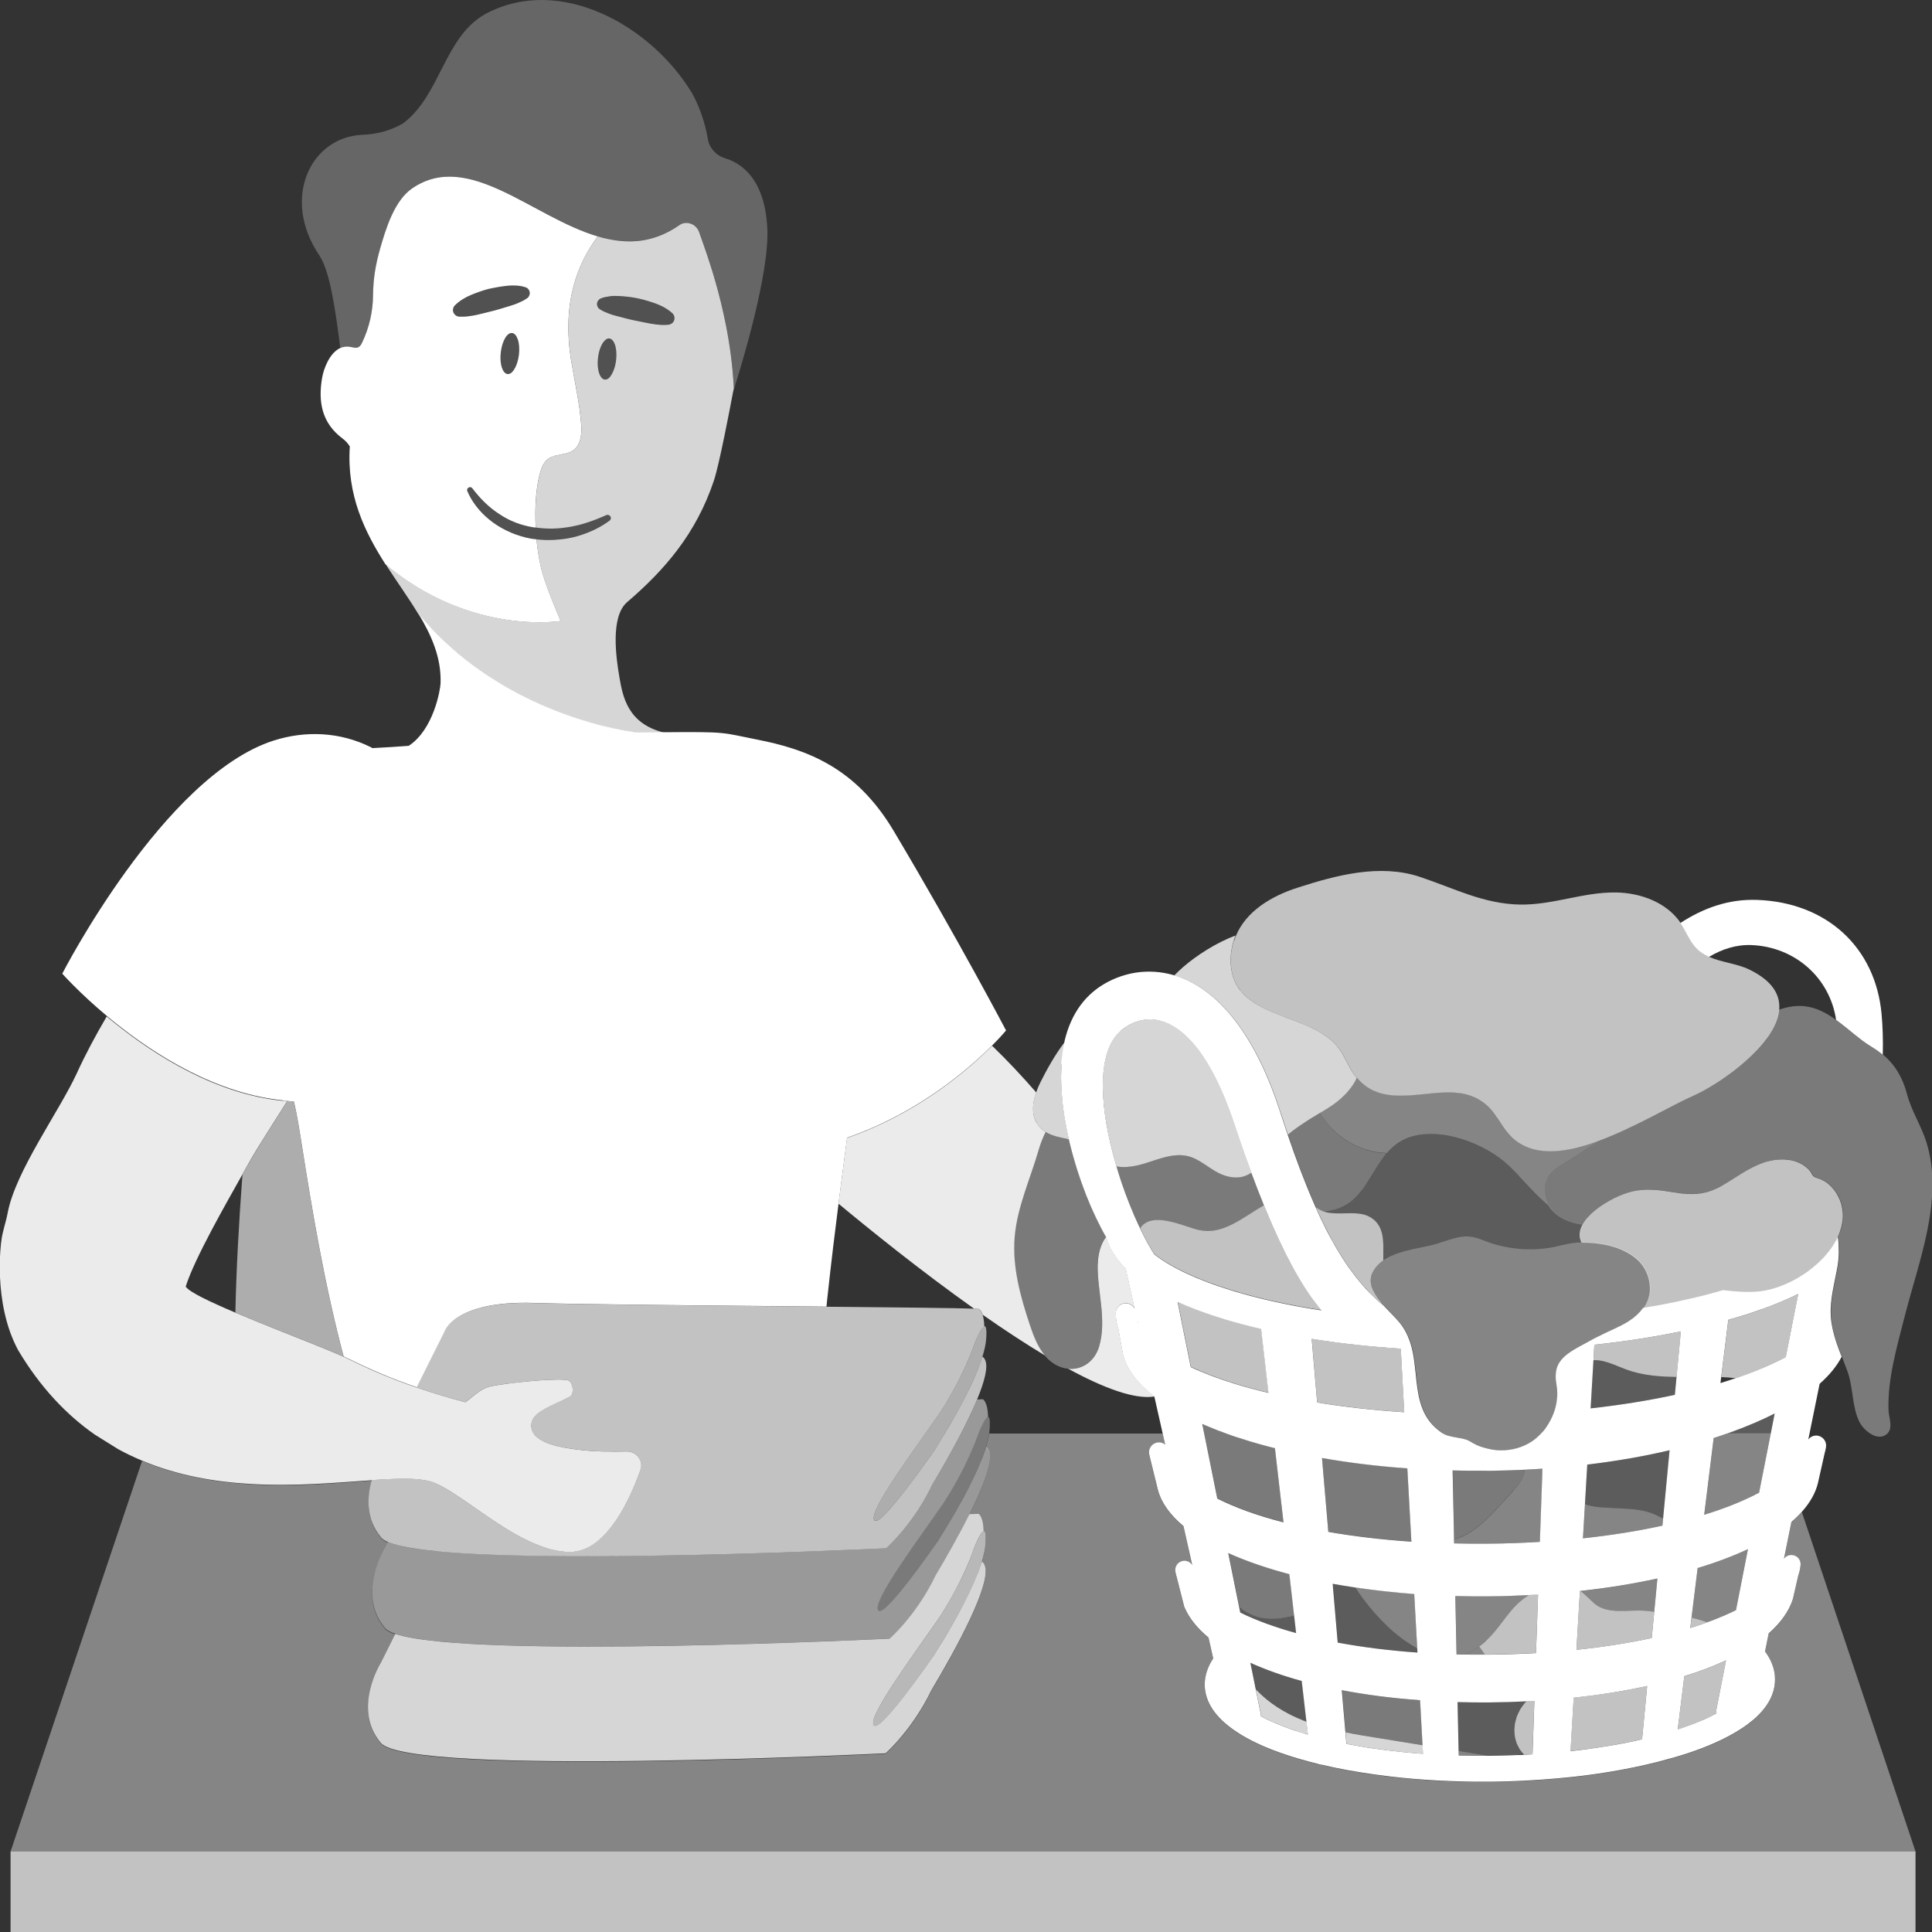 <svg viewBox="0 0 300 300" xmlns="http://www.w3.org/2000/svg"><rect x="0" y="0" width="300" height="300" fill="#333333" stroke="none"/><g fill="#fff"><path d="m 144.47 287.5 h -1.52 -10.86 -2.53 -6.77 -121.15 v 12.5 h 123.4 2.11 11.96 2.18 156.15 v -12.5 z" opacity=".7"/><path d="m 153.41 220 c -.49 .1 -1.37 2.29 -1.37 2.29 -.03 .09 -.06 .18 -.1 .26 -.03 .09 -.06 .18 -.1 .27 0 -.06 .01 -.13 .01 -.19 -.01 .1 -.03 .19 -.04 .28 -.65 1.79 -1.4 3.48 -2.15 4.97 -1.63 3.26 -3.16 5.52 -3.24 5.64 -.43 .62 -.87 1.25 -1.32 1.89 -4.26 6.05 -9.06 12.75 -8.86 14.45 .24 2.06 5.72 -5.35 9.09 -10.14 .16 -.22 .31 -.43 .45 -.64 .02 -.05 .04 -.1 .06 -.14 .5 -.78 1.31 -2.08 2.22 -3.65 .14 -.24 .29 -.49 .43 -.75 .34 -.6 .7 -1.24 1.05 -1.89 1.09 -2.01 2.17 -4.2 2.95 -6.23 .22 -.57 .42 -1.13 .59 -1.68 .24 -.78 .42 -1.51 .52 -2.18 .03 -.19 .05 -.37 .06 -.55 .12 -1.58 -.03 -2.05 -.27 -2 z" opacity=".35"/><path d="m 151.38 240.09 c -.06 .18 -.13 .35 -.19 .53 0 -.06 .01 -.13 .01 -.19 -.01 .1 -.03 .19 -.04 .28 -.65 1.79 -1.4 3.48 -2.15 4.97 -1.63 3.26 -3.16 5.53 -3.24 5.64 -4.51 6.46 -10.4 14.45 -10.18 16.34 .24 2.06 5.72 -5.35 9.09 -10.14 .16 -.22 .31 -.44 .45 -.64 .02 -.05 .04 -.1 .06 -.14 .57 -.9 1.56 -2.49 2.66 -4.4 .34 -.6 .7 -1.24 1.05 -1.89 1.09 -2.01 2.17 -4.2 2.95 -6.23 .22 -.57 .42 -1.13 .59 -1.68 .31 -1 .52 -1.92 .58 -2.73 .12 -1.58 -.03 -2.05 -.27 -2 -.49 .1 -1.37 2.29 -1.37 2.29 z" opacity=".65"/><path d="m 151.48 208.25 c -.06 .18 -.13 .35 -.19 .53 0 -.06 .01 -.13 .01 -.19 -.01 .1 -.03 .19 -.04 .28 -.65 1.79 -1.4 3.48 -2.15 4.97 -.73 1.46 -1.44 2.72 -2.01 3.68 -.7 1.18 -1.18 1.89 -1.23 1.95 -.7 1 -1.42 2.03 -2.15 3.06 -4.02 5.7 -8.19 11.65 -8.03 13.26 v .01 c .06 .52 .46 .43 1.06 -.06 1.81 -1.45 5.51 -6.5 8.03 -10.08 .16 -.22 .31 -.43 .45 -.64 .02 -.05 .04 -.1 .06 -.14 .35 -.55 .86 -1.36 1.45 -2.35 .38 -.62 .78 -1.32 1.21 -2.06 .34 -.6 .7 -1.24 1.05 -1.89 .21 -.39 .42 -.78 .63 -1.18 .87 -1.67 1.69 -3.41 2.33 -5.05 .22 -.57 .42 -1.13 .59 -1.68 .31 -1 .52 -1.92 .58 -2.73 .12 -1.58 -.03 -2.05 -.27 -2 -.49 .1 -1.37 2.29 -1.37 2.29 z" opacity=".6"/><path d="m 278.17 236.37 l -1.16 5.71 c .31 -.42 .84 -.65 1.38 -.56 .75 .13 1.27 .81 1.2 1.56 -.06 .56 -.18 1.12 -.37 1.66 l -.8 3.5 c -.01 .04 -.02 .08 -.03 .12 -.61 1.9 -1.89 3.68 -3.75 5.31 l -.57 2.82 c .92 1.23 1.54 2.67 1.55 4.25 .01 .86 -.15 1.71 -.47 2.53 -.54 1.36 -1.54 2.66 -2.97 3.88 -.29 .24 -.59 .48 -.92 .72 -.41 .3 -.86 .59 -1.32 .88 -2.1 1.31 -4.76 2.51 -7.98 3.57 -.43 .14 -.87 .28 -1.32 .41 -.19 .06 -.38 .12 -.58 .17 -.22 .07 -.45 .13 -.68 .19 -.59 .17 -1.19 .33 -1.8 .48 l -.02 .01 c -.15 .06 -.3 .1 -.46 .12 l -.04 .01 c -.51 .13 -1.03 .25 -1.55 .37 -.17 .04 -.35 .08 -.52 .12 -.37 .08 -.74 .16 -1.12 .24 -.2 .04 -.4 .08 -.6 .12 -.37 .07 -.75 .15 -1.13 .22 -.19 .04 -.38 .07 -.58 .11 -.46 .08 -.92 .16 -1.38 .24 -.12 .02 -.23 .04 -.34 .06 -.58 .09 -1.16 .18 -1.75 .27 -.16 .02 -.33 .05 -.49 .07 -.43 .06 -.87 .12 -1.31 .18 -.21 .03 -.43 .05 -.65 .08 -.4 .05 -.81 .1 -1.22 .14 -.22 .02 -.43 .05 -.65 .07 -.45 .05 -.9 .09 -1.36 .13 -.17 .02 -.34 .03 -.51 .05 -.62 .06 -1.25 .11 -1.88 .15 -.12 .01 -.24 .02 -.36 .03 -.52 .04 -1.03 .07 -1.55 .1 -.22 .01 -.43 .02 -.65 .04 -.44 .02 -.87 .05 -1.31 .07 -.23 .01 -.46 .02 -.69 .03 -.45 .02 -.9 .03 -1.36 .05 -.21 .01 -.41 .01 -.62 .02 -.66 .02 -1.31 .03 -1.97 .04 -.67 .01 -1.33 .01 -2 0 -.12 0 -.23 0 -.35 0 -.57 -.01 -1.15 -.01 -1.72 -.03 -.07 0 -.14 0 -.22 -.01 -.63 -.02 -1.26 -.03 -1.89 -.06 h -.07 c -.67 -.03 -1.35 -.06 -2.02 -.09 h -.02 c -.14 .01 -.28 -.01 -.42 -.03 -2.3 -.13 -4.57 -.33 -6.79 -.58 l -.13 -.02 c -2.94 -.34 -5.79 -.79 -8.48 -1.34 l -.14 -.03 c -.66 -.14 -1.31 -.28 -1.94 -.43 -.14 -.01 -.27 -.03 -.39 -.06 -.1 -.03 -.2 -.06 -.29 -.1 -.43 -.1 -.85 -.21 -1.27 -.32 -2.09 -.55 -4.04 -1.17 -5.81 -1.86 -.51 -.2 -1 -.4 -1.48 -.61 -2.39 -1.05 -4.39 -2.24 -5.9 -3.57 -.15 -.13 -.3 -.27 -.44 -.4 -.28 -.27 -.54 -.55 -.78 -.83 -.96 -1.13 -1.58 -2.36 -1.8 -3.67 -.05 -.33 -.08 -.66 -.09 -1 -.02 -1.48 .5 -2.88 1.32 -4.09 l -.73 -3.25 c -1.75 -1.45 -3.01 -3.02 -3.73 -4.69 -.03 -.07 -.05 -.14 -.07 -.21 l -1.13 -4.45 c -.09 -.29 -.17 -.59 -.22 -.89 -.14 -.76 .35 -1.49 1.11 -1.66 .6 -.13 1.2 .14 1.51 .63 l -1.36 -6.04 c -2.05 -1.73 -3.42 -3.6 -3.96 -5.59 l -.01 -.04 -1.23 -5 c -.05 -.17 -.09 -.34 -.12 -.51 -.18 -.83 .35 -1.64 1.17 -1.83 .47 -.11 .95 .02 1.3 .3 l -.39 -1.75 h -26.92 c -.1 .67 -.28 1.4 -.52 2.18 .14 .03 .29 .17 .44 .5 .7 1.57 -.86 5.61 -3.01 9.94 l 1.42 -.06 s .75 .38 .81 2.71 c .25 -.05 .4 .42 .27 2 -.06 .81 -.27 1.73 -.58 2.73 .14 .03 .29 .17 .44 .5 1.24 2.77 -4.59 13.27 -8.25 19.42 -2.96 6.18 -7.11 9.8 -7.11 9.8 s -73.88 3.67 -78.38 -1.61 0 -12.42 0 -12.42 l 2.25 -4.51 c -.77 -.26 -1.32 -.55 -1.6 -.88 -3.8 -4.46 -1.19 -10.23 -.28 -11.92 .17 -.31 .28 -.5 .28 -.5 l .47 -.94 c -.48 -.2 -.83 -.42 -1.03 -.66 -2.5 -2.93 -2.22 -6.44 -1.48 -8.97 -5.22 .36 -11.75 .98 -18.66 .59 -5.59 -.32 -11.43 -1.3 -17.03 -3.64 l -20.42 60.64 h 295.8 l -17.65 -52.71 c -.48 .54 -1.02 1.07 -1.62 1.58 z" opacity=".4"/><path d="m 53.19 53.91 c .1 -.03 .2 -.06 .3 -.07 .05 -.01 .1 -.01 .15 -.02 .08 -.01 .16 -.02 .24 -.02 .14 0 .28 .01 .43 .03 .47 .07 .98 .28 1.4 .05 .26 -.14 .41 -.42 .54 -.69 1.1 -2.29 1.68 -4.83 1.7 -7.37 s .4 -4.79 1.11 -7.27 c .88 -3.05 2.21 -7.45 5.02 -9.35 8.73 -5.89 18.61 4.51 28.76 7.5 .26 .08 .53 .15 .79 .22 .53 .13 1.05 .25 1.58 .33 .79 .13 1.58 .21 2.37 .22 s 1.59 -.05 2.38 -.18 c .79 -.14 1.59 -.35 2.38 -.65 .53 -.2 1.06 -.44 1.59 -.72 s 1.06 -.61 1.59 -.98 c .27 -.19 .57 -.3 .87 -.33 .45 -.05 .91 .07 1.3 .31 .19 .12 .37 .28 .52 .46 s .27 .39 .35 .62 c .43 1.21 1.06 2.95 1.75 5.12 .27 .87 .56 1.8 .84 2.79 s .56 2.04 .83 3.15 c .27 1.1 .53 2.26 .76 3.46 .59 3.01 1.05 6.29 1.22 9.75 l -.02 .09 -.04 .2 -.05 .25 c 1.24 -3.89 5.63 -18.24 5.3 -25.29 -.36 -7.74 -4.03 -10.18 -6.56 -10.95 -1.39 -.42 -2.44 -1.57 -2.68 -3 -.42 -2.49 -1.24 -4.87 -2.41 -7.04 -6.31 -10.5 -20.44 -18.5 -32 -12.43 -6.54 3.54 -7.01 12.59 -12.89 17.05 -1.87 1.09 -4.03 1.7 -6.27 1.78 -8.11 .29 -12.7 9.87 -6.79 18.67 1.66 2.47 2.49 8.13 3.29 14.46 .11 -.05 .22 -.1 .33 -.13 .02 -.01 .03 -.01 .05 -.01 z" opacity=".25"/><path d="m 80.61 53.81 c -.03 -.39 -.09 -.74 -.19 -1.05 -.05 -.15 -.1 -.29 -.17 -.41 -.19 -.37 -.43 -.6 -.73 -.63 -.39 -.04 -.78 .27 -1.1 .82 -.24 .41 -.44 .95 -.56 1.57 -.04 .21 -.08 .42 -.1 .64 -.07 .66 -.05 1.28 .04 1.81 .06 .35 .16 .66 .28 .9 .19 .37 .43 .6 .73 .63 .1 .01 .2 0 .29 -.03 .34 -.11 .66 -.49 .92 -1.01 .2 -.4 .36 -.88 .47 -1.42 .04 -.18 .06 -.37 .09 -.56 .05 -.44 .06 -.86 .03 -1.25 z" opacity=".15"/><path d="m 95.69 55.92 c .05 -.44 .06 -.86 .03 -1.25 -.04 -.58 -.17 -1.09 -.35 -1.46 -.09 -.18 -.2 -.33 -.32 -.44 s -.26 -.17 -.4 -.19 c -.22 -.02 -.44 .07 -.64 .24 -.07 .06 -.14 .13 -.2 .21 l -.01 .01 c -.44 .53 -.79 1.47 -.92 2.57 -.17 1.54 .17 2.88 .77 3.25 .09 .05 .18 .09 .28 .1 s .2 0 .29 -.03 c .19 -.06 .38 -.21 .56 -.42 s .34 -.49 .48 -.82 c .21 -.49 .37 -1.09 .44 -1.75 z" opacity=".15"/><path d="m 92.88 46.7 c -.29 .44 -.16 1.03 .28 1.32 l .02 .01 c .22 .14 .43 .26 .65 .36 s .43 .19 .65 .27 c .43 .17 .87 .3 1.3 .41 .87 .21 1.73 .46 2.61 .65 .44 .1 .87 .18 1.31 .27 .44 .08 .88 .17 1.32 .26 .67 .12 1.34 .21 2.05 .21 h .03 c .23 0 .46 -.01 .7 -.03 h .02 c .04 0 .07 -.02 .1 -.03 .12 -.02 .24 -.07 .34 -.13 .08 -.05 .17 -.1 .23 -.18 .39 -.42 .36 -1.08 -.07 -1.46 -.57 -.52 -1.2 -.9 -1.86 -1.2 -.22 -.1 -.44 -.19 -.67 -.28 -.91 -.32 -1.82 -.62 -2.77 -.81 -.94 -.21 -1.9 -.3 -2.86 -.37 -.24 -.02 -.48 -.02 -.72 -.02 -.02 0 -.03 0 -.05 0 -.23 0 -.46 .02 -.68 .04 -.24 .03 -.49 .06 -.73 .12 -.25 .05 -.49 .13 -.74 .22 -.18 .07 -.34 .19 -.45 .37 z" opacity=".15"/><path d="m 70.44 48.55 c .04 .08 .08 .16 .14 .22 .02 .03 .04 .06 .07 .08 .08 .08 .18 .16 .29 .21 .12 .06 .26 .09 .4 .1 h .02 c .25 .01 .49 .01 .73 0 .27 -.01 .54 -.04 .8 -.08 .42 -.06 .83 -.13 1.24 -.22 .87 -.22 1.74 -.41 2.6 -.64 .86 -.22 1.71 -.51 2.57 -.76 .22 -.06 .43 -.13 .64 -.21 s .43 -.16 .64 -.26 c .21 -.09 .43 -.19 .64 -.3 s .42 -.24 .63 -.39 l .02 -.01 c .16 -.11 .28 -.27 .35 -.47 .04 -.13 .06 -.25 .05 -.38 -.01 -.19 -.08 -.36 -.19 -.51 s -.27 -.26 -.45 -.33 c -.5 -.17 -.99 -.24 -1.48 -.27 s -.97 -.01 -1.45 .04 c -.72 .08 -1.43 .2 -2.14 .34 -.24 .05 -.47 .09 -.71 .15 -.93 .24 -1.84 .58 -2.73 .94 -.44 .19 -.87 .41 -1.29 .67 -.41 .26 -.81 .56 -1.17 .92 -.09 .09 -.16 .19 -.22 .31 -.05 .12 -.08 .25 -.09 .38 s .02 .25 .06 .37 c .01 .03 .03 .07 .04 .1 z" opacity=".15"/><path d="m 82.83 81.87 c -1.89 -.31 -3.7 -.99 -5.29 -2.06 -.41 -.26 -.8 -.54 -1.17 -.84 -.75 -.6 -1.44 -1.27 -2.08 -2.01 -.32 -.37 -.63 -.75 -.93 -1.14 l -.01 -.01 c -.12 -.16 -.34 -.22 -.53 -.14 -.23 .1 -.34 .36 -.24 .59 .31 .73 .71 1.43 1.18 2.07 .47 .65 1.01 1.25 1.6 1.8 .39 .37 .81 .71 1.24 1.02 1.75 1.25 3.8 2.11 5.92 2.49 .27 .04 .54 .06 .8 .09 .46 .05 .93 .09 1.39 .1 h .06 c .44 .01 .87 .01 1.31 -.02 .13 -.01 .25 -.02 .37 -.03 .34 -.03 .68 -.05 1.02 -.1 .48 -.07 .95 -.15 1.42 -.25 h .02 c .52 -.12 1.03 -.27 1.53 -.44 1.51 -.51 2.94 -1.22 4.21 -2.16 .09 -.07 .16 -.17 .19 -.27 .01 -.05 .02 -.11 .02 -.17 s -.02 -.11 -.04 -.17 c -.03 -.06 -.07 -.12 -.12 -.16 -.14 -.13 -.36 -.17 -.55 -.09 h -.01 c -.45 .21 -.91 .4 -1.37 .58 -.92 .36 -1.84 .68 -2.78 .92 -.47 .12 -.94 .23 -1.42 .31 -.02 0 -.04 0 -.05 .01 -.44 .08 -.87 .14 -1.31 .18 -.41 .04 -.82 .06 -1.23 .08 -.03 0 -.07 .01 -.1 .01 -.45 .01 -.9 0 -1.35 -.03 -.4 -.02 -.8 -.07 -1.2 -.12 -.04 -.01 -.08 -.01 -.13 -.01 -.12 -.02 -.24 -.02 -.36 -.04 z" opacity=".15"/><path d="m 66.69 97.29 c .12 .13 .23 .25 .35 .38 .6 .63 1.21 1.25 1.83 1.84 .12 .12 .24 .23 .37 .34 .63 .59 1.28 1.17 1.93 1.71 l .04 .04 c .67 .55 1.34 1.08 2.02 1.59 .13 .1 .27 .2 .4 .3 .66 .48 1.32 .95 1.99 1.39 .13 .09 .27 .17 .4 .26 .67 .44 1.34 .86 2.01 1.25 .03 .02 .06 .04 .09 .06 .7 .41 1.39 .79 2.09 1.16 .14 .07 .27 .15 .41 .22 .68 .35 1.35 .69 2.02 1 .12 .06 .24 .11 .37 .17 .68 .32 1.36 .62 2.03 .9 l .06 .03 c .69 .29 1.38 .56 2.06 .81 l .33 .12 c .66 .25 1.32 .48 1.96 .69 .08 .03 .16 .05 .24 .08 .57 .18 1.12 .35 1.67 .51 .21 .06 .41 .12 .62 .18 .54 .15 1.07 .3 1.59 .43 .06 .01 .11 .03 .17 .04 .62 .15 1.22 .29 1.8 .41 l .05 .01 c .25 .05 .48 .09 .72 .14 .35 .07 .7 .14 1.03 .2 .55 .09 1.07 .17 1.56 .24 1.13 -.01 2.16 -.02 3.1 -.03 h .22 c .28 0 .56 -.01 .82 -.01 h .05 c -5.6 -1.38 -6.39 -5.56 -6.91 -8.6 -.49 -2.89 -1.46 -9.38 1.21 -11.66 5.83 -4.99 10.72 -10.64 13.47 -18.88 .85 -2.56 2.55 -11.51 2.98 -13.79 l .05 -.25 .04 -.2 .02 -.09 c -.17 -3.46 -.63 -6.75 -1.22 -9.75 -.24 -1.2 -.49 -2.36 -.76 -3.46 s -.55 -2.16 -.83 -3.15 -.56 -1.92 -.84 -2.79 c -.69 -2.16 -1.32 -3.91 -1.75 -5.12 -.08 -.23 -.2 -.44 -.35 -.62 s -.32 -.34 -.52 -.46 c -.39 -.24 -.85 -.36 -1.3 -.31 -.3 .03 -.6 .14 -.87 .33 -.53 .37 -1.06 .7 -1.59 .98 s -1.06 .52 -1.59 .72 c -.79 .3 -1.59 .51 -2.38 .65 s -1.59 .19 -2.38 .18 -1.58 -.09 -2.37 -.22 c -.53 -.09 -1.05 -.2 -1.58 -.33 -.26 -.07 -.53 -.14 -.79 -.22 -2.98 3.98 -5.66 10 -4.11 19.44 .14 .82 .28 1.64 .44 2.45 .3 1.63 .61 3.27 .84 4.91 .11 .82 .2 1.65 .26 2.47 .01 .18 .02 .37 .02 .55 .01 .37 -.01 .75 -.06 1.12 -.03 .18 -.06 .36 -.1 .54 -.04 .17 -.1 .34 -.16 .5 -.19 .48 -.48 .9 -.9 1.21 -.02 .01 -.03 .03 -.05 .04 -.06 .05 -.14 .08 -.2 .11 -.27 .16 -.57 .27 -.88 .35 -.48 .12 -.98 .2 -1.46 .3 -.13 .03 -.26 .06 -.39 .1 -.17 .05 -.33 .11 -.48 .18 -.04 .02 -.08 .04 -.12 .06 -.16 .08 -.31 .17 -.45 .28 -.16 .13 -.29 .27 -.41 .43 -.36 .47 -.56 1.06 -.73 1.63 -.5 1.73 -.73 3.94 -.75 6.23 -.01 .76 .01 1.54 .05 2.31 .04 .01 .08 .01 .13 .01 .4 .05 .8 .1 1.2 .12 .45 .02 .9 .04 1.35 .03 .03 0 .07 -.01 .1 -.01 .41 -.01 .82 -.03 1.23 -.08 .44 -.04 .88 -.11 1.31 -.18 .02 0 .04 0 .05 -.01 .48 -.09 .95 -.19 1.42 -.31 .94 -.24 1.87 -.56 2.78 -.92 .46 -.18 .91 -.38 1.37 -.58 h .01 c .19 -.09 .4 -.04 .55 .09 .05 .04 .09 .1 .12 .16 s .04 .11 .04 .17 0 .11 -.02 .17 c -.03 .11 -.09 .21 -.19 .27 -1.27 .94 -2.7 1.65 -4.21 2.16 -.5 .17 -1.01 .32 -1.53 .44 h -.02 c -.47 .11 -.94 .19 -1.42 .25 -.34 .05 -.68 .07 -1.02 .1 -.13 .01 -.25 .02 -.37 .03 -.43 .02 -.87 .03 -1.31 .02 h -.06 c -.46 -.02 -.93 -.05 -1.39 -.1 .05 .48 .1 .95 .16 1.42 .19 1.39 .44 2.69 .75 3.8 .09 .32 .2 .68 .33 1.06 .19 .57 .41 1.19 .65 1.81 .23 .62 .48 1.25 .71 1.82 .16 .39 .3 .75 .44 1.08 s .26 .63 .37 .88 c .21 .5 .34 .8 .34 .8 s -13.92 2.32 -27.17 -8.81 c .02 .03 .03 .06 .05 .09 1.67 2.61 3.45 5.06 4.94 7.52 .59 .72 1.19 1.41 1.81 2.08 z m 26.18 -50.59 c .11 -.17 .27 -.3 .45 -.37 .25 -.1 .49 -.17 .74 -.22 s .49 -.09 .73 -.12 c .23 -.03 .46 -.04 .68 -.04 h .05 c .24 0 .48 .01 .72 .02 .96 .07 1.92 .16 2.86 .37 .94 .2 1.86 .49 2.77 .81 .22 .09 .45 .18 .67 .28 .66 .3 1.29 .68 1.86 1.2 .42 .39 .46 1.04 .07 1.46 -.07 .08 -.15 .13 -.23 .18 -.11 .07 -.22 .11 -.34 .13 -.03 .01 -.07 .03 -.1 .03 h -.02 c -.24 .02 -.47 .03 -.7 .03 -.01 0 -.02 0 -.03 0 -.71 0 -1.38 -.1 -2.05 -.21 -.44 -.09 -.88 -.17 -1.32 -.26 -.44 -.08 -.88 -.17 -1.31 -.27 -.87 -.18 -1.73 -.43 -2.61 -.65 -.44 -.11 -.87 -.24 -1.3 -.41 -.22 -.08 -.43 -.17 -.65 -.27 s -.43 -.22 -.65 -.36 l -.02 -.01 c -.44 -.29 -.57 -.88 -.28 -1.32 z m 1.89 11.79 c -.18 .21 -.36 .36 -.56 .42 -.1 .03 -.19 .04 -.29 .03 s -.19 -.04 -.28 -.1 c -.61 -.37 -.95 -1.71 -.77 -3.25 .12 -1.1 .48 -2.04 .92 -2.57 l .01 -.01 c .07 -.08 .13 -.15 .2 -.21 .21 -.18 .42 -.27 .64 -.24 .15 .02 .28 .08 .4 .19 s .23 .26 .32 .44 c .19 .37 .31 .88 .35 1.46 .03 .39 .02 .81 -.03 1.25 -.07 .66 -.23 1.26 -.44 1.75 -.14 .33 -.3 .61 -.48 .82 z" opacity=".8"/><path d="m 87.06 96.41 s -.13 -.31 -.34 -.8 c -.11 -.25 -.23 -.55 -.37 -.88 s -.29 -.7 -.44 -1.08 c -.23 -.58 -.48 -1.2 -.71 -1.82 s -.46 -1.24 -.65 -1.81 c -.13 -.38 -.24 -.74 -.33 -1.06 -.31 -1.11 -.56 -2.41 -.75 -3.8 -.06 -.46 -.12 -.94 -.16 -1.42 -.27 -.03 -.54 -.05 -.8 -.09 -2.12 -.38 -4.17 -1.24 -5.92 -2.49 -.43 -.32 -.85 -.66 -1.24 -1.02 -.59 -.55 -1.13 -1.15 -1.6 -1.8 s -.87 -1.34 -1.18 -2.07 c -.1 -.23 .01 -.49 .24 -.59 .19 -.08 .41 -.02 .53 .14 l .01 .01 c .3 .39 .61 .77 .93 1.14 .64 .73 1.33 1.41 2.08 2.01 .38 .3 .77 .58 1.17 .84 1.59 1.08 3.4 1.76 5.29 2.06 .12 .02 .24 .03 .36 .04 -.04 -.77 -.06 -1.54 -.05 -2.31 .02 -2.29 .25 -4.5 .75 -6.23 .17 -.57 .37 -1.16 .73 -1.63 .12 -.16 .25 -.3 .41 -.43 .14 -.11 .29 -.2 .45 -.28 l .12 -.06 c .16 -.07 .32 -.13 .48 -.18 .13 -.04 .26 -.07 .39 -.1 .48 -.11 .99 -.18 1.46 -.3 .31 -.08 .61 -.19 .88 -.35 .07 -.04 .14 -.07 .2 -.11 .02 -.01 .03 -.03 .05 -.04 .42 -.31 .71 -.73 .9 -1.21 .06 -.16 .12 -.33 .16 -.5 .04 -.18 .08 -.36 .1 -.54 .05 -.37 .07 -.75 .06 -1.12 0 -.19 -.01 -.37 -.02 -.55 -.06 -.83 -.15 -1.65 -.26 -2.47 -.23 -1.64 -.54 -3.28 -.84 -4.91 -.15 -.82 -.3 -1.63 -.44 -2.45 -1.55 -9.44 1.14 -15.46 4.11 -19.44 -10.15 -2.99 -20.04 -13.4 -28.76 -7.5 -2.81 1.89 -4.14 6.29 -5.02 9.35 -.71 2.48 -1.09 4.73 -1.11 7.27 s -.6 5.08 -1.7 7.37 c -.13 .27 -.28 .55 -.54 .69 -.42 .23 -.93 .02 -1.4 -.05 -.15 -.02 -.29 -.03 -.43 -.03 -.08 0 -.16 .01 -.24 .02 -.05 .01 -.1 .01 -.15 .02 -.1 .02 -.21 .04 -.3 .07 -.02 .01 -.03 .01 -.05 .01 -.11 .04 -.22 .08 -.33 .13 -1.6 .77 -2.52 3.12 -2.78 4.65 -.64 3.76 .01 6.99 3.14 9.35 .55 .41 .91 .83 1.17 1.27 -.5 7.59 2.33 13.29 5.59 18.38 -.02 -.03 -.03 -.06 -.05 -.09 13.25 11.13 27.17 8.81 27.17 8.81 z m -6.48 -41.35 c -.02 .19 -.05 .38 -.09 .56 -.11 .54 -.27 1.02 -.47 1.42 -.26 .53 -.58 .9 -.92 1.01 -.1 .03 -.19 .04 -.29 .03 -.29 -.03 -.54 -.26 -.73 -.63 -.12 -.25 -.22 -.55 -.28 -.9 -.1 -.53 -.11 -1.15 -.04 -1.81 .03 -.22 .06 -.43 .1 -.64 .13 -.62 .33 -1.16 .56 -1.57 .32 -.55 .71 -.87 1.1 -.82 .29 .03 .54 .26 .73 .63 .06 .12 .12 .26 .17 .41 .1 .3 .16 .66 .19 1.05 s .02 .81 -.03 1.25 z m -10.24 -6.97 c .01 -.14 .04 -.26 .09 -.38 s .13 -.22 .22 -.31 c .37 -.36 .76 -.66 1.17 -.92 s .85 -.48 1.29 -.67 c .89 -.36 1.8 -.7 2.73 -.94 .23 -.06 .47 -.1 .71 -.15 .71 -.15 1.42 -.26 2.14 -.34 .48 -.05 .96 -.07 1.45 -.04 s .98 .1 1.48 .27 c .19 .06 .34 .18 .45 .33 s .18 .32 .19 .51 c .01 .12 -.01 .25 -.05 .38 -.07 .2 -.19 .36 -.35 .47 l -.02 .01 c -.21 .15 -.42 .28 -.63 .39 s -.42 .21 -.64 .3 c -.21 .1 -.43 .18 -.64 .26 s -.43 .14 -.64 .21 c -.86 .25 -1.71 .54 -2.57 .76 -.86 .23 -1.73 .42 -2.6 .64 -.41 .09 -.82 .17 -1.24 .22 -.26 .04 -.53 .06 -.8 .08 -.24 .01 -.48 .01 -.73 0 h -.02 c -.14 -.01 -.28 -.04 -.4 -.1 -.11 -.05 -.2 -.13 -.29 -.21 -.03 -.03 -.05 -.05 -.07 -.08 -.06 -.07 -.1 -.14 -.14 -.22 -.02 -.03 -.03 -.06 -.04 -.1 -.04 -.12 -.06 -.24 -.06 -.37 z"/><path d="m 43.91 170.91 c .24 .02 .48 .03 .72 .05 .34 .03 .67 .06 1.01 .07 .47 2.03 .81 4.11 1.13 6.16 1.76 11.19 3.68 22.5 6.59 33.45 .47 .21 .88 .4 1.21 .56 2.99 1.48 6.27 2.89 10.15 4.22 l 4.27 -8.55 s 1.36 -4.95 13.95 -4.55 c 7.18 .23 28.36 .41 45.4 .57 .02 -.33 .05 -.66 .09 -.99 .03 -.3 .07 -.59 .1 -.89 .55 -5.07 1.12 -9.77 1.68 -14.14 .46 -3.62 .91 -7.03 1.33 -10.21 11.07 -3.84 18.94 -10.73 22.52 -14.32 1.41 -1.42 2.16 -2.33 2.16 -2.33 s -7.29 -13.9 -17.42 -30.94 c -5.96 -10.03 -13.66 -12.74 -21.29 -14.24 -5.52 -1.08 -4.3 -1.22 -14.46 -1.13 -.27 0 -.54 .01 -.82 .01 h -.22 c -.94 .01 -1.96 .02 -3.1 .03 -.49 -.07 -1.02 -.15 -1.56 -.24 -.33 -.06 -.68 -.13 -1.03 -.2 -.24 -.05 -.47 -.09 -.72 -.14 l -.05 -.01 c -.58 -.12 -1.18 -.26 -1.8 -.41 -.06 -.01 -.11 -.03 -.17 -.04 -.52 -.13 -1.05 -.27 -1.59 -.43 -.21 -.06 -.41 -.12 -.62 -.18 -.55 -.16 -1.1 -.33 -1.67 -.51 -.08 -.03 -.16 -.05 -.24 -.08 -.64 -.21 -1.3 -.44 -1.96 -.69 -.11 -.04 -.22 -.08 -.33 -.12 -.68 -.26 -1.37 -.52 -2.06 -.81 l -.06 -.03 c -.67 -.28 -1.35 -.58 -2.03 -.9 -.12 -.06 -.24 -.11 -.37 -.17 -.67 -.32 -1.35 -.65 -2.02 -1 -.14 -.07 -.27 -.14 -.41 -.22 -.7 -.37 -1.39 -.75 -2.09 -1.16 -.03 -.02 -.06 -.04 -.09 -.06 -.67 -.4 -1.34 -.82 -2.01 -1.25 -.13 -.09 -.27 -.17 -.4 -.26 -.67 -.44 -1.33 -.91 -1.99 -1.39 -.13 -.1 -.27 -.2 -.4 -.3 -.68 -.51 -1.36 -1.03 -2.02 -1.59 l -.04 -.04 c -.65 -.55 -1.3 -1.12 -1.93 -1.71 -.12 -.11 -.25 -.23 -.37 -.34 -.62 -.59 -1.23 -1.2 -1.83 -1.84 -.12 -.12 -.23 -.25 -.35 -.38 -.62 -.67 -1.22 -1.36 -1.81 -2.08 2.11 3.47 3.66 6.96 3.52 10.96 -.04 .97 -1.07 7.15 -4.94 9.69 -1.6 .13 -3.6 .25 -5.71 .36 -.02 -.03 -.04 -.06 -.06 -.09 -.04 -.05 -.11 -.06 -.17 -.08 -4.71 -2.34 -10.08 -2.6 -15.08 -.99 -17.05 5.5 -32.78 36.18 -32.78 36.18 s 2.61 2.96 6.94 6.58 c 5.99 5.01 15.28 11.29 25.6 12.87 .56 .09 1.13 .16 1.7 .22 z"/><path d="m 149.56 232.63 c -.35 .65 -.71 1.29 -1.05 1.89 -.15 .26 -.29 .51 -.43 .75 -.92 1.58 -1.73 2.88 -2.22 3.65 -.02 .05 -.04 .1 -.06 .14 -.14 .21 -.3 .42 -.45 .64 -3.37 4.79 -8.85 12.2 -9.09 10.14 -.2 -1.7 4.6 -8.41 8.86 -14.45 .45 -.64 .89 -1.27 1.32 -1.89 .08 -.12 1.61 -2.38 3.24 -5.64 .74 -1.49 1.5 -3.18 2.15 -4.97 .01 -.1 .03 -.19 .04 -.28 0 .06 -.01 .13 -.01 .19 .03 -.09 .06 -.18 .1 -.27 .03 -.09 .07 -.18 .1 -.26 0 0 .88 -2.18 1.37 -2.29 -.06 -2.34 -.81 -2.71 -.81 -2.71 l -.89 .04 c -.68 1.63 -1.53 3.42 -2.47 5.22 -1.49 2.88 -3.16 5.77 -4.53 8.07 -.91 1.89 -1.92 3.55 -2.89 4.93 -2.22 3.13 -4.22 4.87 -4.22 4.87 s -17.84 .89 -36.51 1.16 c -12.38 .18 -25.13 .1 -33.3 -.69 -.97 -.09 -1.88 -.2 -2.72 -.31 -2.13 -.29 -3.78 -.66 -4.82 -1.1 l -.47 .94 s -.12 .19 -.28 .5 c -.91 1.69 -3.52 7.46 .28 11.92 .28 .33 .82 .62 1.6 .88 11.75 3.96 76.79 .73 76.79 .73 s 4.14 -3.62 7.11 -9.8 c 1.59 -2.67 3.59 -6.16 5.24 -9.48 2.15 -4.33 3.71 -8.37 3.01 -9.94 -.15 -.33 -.3 -.47 -.44 -.5 -.17 .54 -.37 1.1 -.59 1.68 -.79 2.03 -1.87 4.22 -2.95 6.23 z" opacity=".5"/><path d="m 45.63 171.04 c -.34 -.02 -.67 -.05 -1.01 -.07 l -3.02 4.77 c -1.15 1.84 -2.3 3.68 -3.35 5.57 -.17 .31 -.38 .68 -.6 1.08 -.56 7.48 -.96 14.79 -1.1 21.42 2.11 .9 4.44 1.84 6.74 2.76 3.96 1.57 7.77 3.07 10.06 4.09 -2.91 -10.95 -4.83 -22.26 -6.59 -33.45 -.32 -2.06 -.66 -4.13 -1.13 -6.16 z" opacity=".6"/><path d="m 138.18 254.44 s -65.04 3.23 -76.79 -.73 l -2.25 4.51 s -4.5 7.14 0 12.42 78.38 1.61 78.38 1.61 4.14 -3.62 7.11 -9.8 c 3.67 -6.15 9.49 -16.65 8.25 -19.42 -.15 -.33 -.3 -.47 -.44 -.5 -.17 .54 -.37 1.1 -.59 1.68 -.79 2.03 -1.87 4.22 -2.95 6.23 -.35 .65 -.71 1.29 -1.05 1.89 -1.09 1.91 -2.08 3.51 -2.66 4.4 -.02 .05 -.04 .1 -.06 .14 -.15 .21 -.3 .42 -.45 .64 -3.37 4.79 -8.85 12.2 -9.09 10.14 -.22 -1.88 5.67 -9.88 10.18 -16.34 .08 -.11 1.61 -2.37 3.24 -5.64 .74 -1.49 1.5 -3.18 2.15 -4.97 .01 -.1 .03 -.19 .04 -.28 0 .06 -.01 .13 -.01 .19 .06 -.18 .13 -.35 .19 -.53 0 0 .88 -2.18 1.37 -2.29 -.06 -2.34 -.81 -2.71 -.81 -2.71 l -1.42 .06 c -1.65 3.32 -3.65 6.81 -5.24 9.48 -2.96 6.18 -7.11 9.8 -7.11 9.8 z" opacity=".8"/><path d="m 67.8 240.88 c 8.17 .79 20.92 .88 33.3 .69 18.68 -.28 36.51 -1.16 36.51 -1.16 s 2 -1.74 4.22 -4.87 c .98 -1.38 1.99 -3.04 2.89 -4.93 1.37 -2.29 3.04 -5.19 4.53 -8.07 .93 -1.8 1.79 -3.59 2.47 -5.22 1.14 -2.75 1.75 -5.04 1.26 -6.13 -.15 -.33 -.3 -.47 -.44 -.5 -.17 .54 -.37 1.1 -.59 1.68 -.63 1.64 -1.46 3.38 -2.33 5.05 -.21 .4 -.42 .79 -.63 1.18 -.35 .65 -.71 1.29 -1.05 1.89 -.42 .74 -.83 1.43 -1.21 2.06 -.59 .98 -1.1 1.8 -1.45 2.35 -.02 .05 -.04 .1 -.06 .14 -.14 .21 -.3 .42 -.45 .64 -2.53 3.59 -6.23 8.63 -8.03 10.08 -.61 .49 -1 .58 -1.06 .06 v -.01 c -.17 -1.61 4.01 -7.56 8.03 -13.26 .73 -1.04 1.46 -2.07 2.15 -3.06 .04 -.07 .53 -.77 1.23 -1.95 .57 -.96 1.28 -2.22 2.01 -3.68 .74 -1.49 1.5 -3.18 2.15 -4.97 .01 -.1 .03 -.19 .04 -.28 0 .06 -.01 .13 -.01 .19 .06 -.18 .13 -.35 .19 -.53 0 0 .88 -2.18 1.37 -2.29 -.02 -.83 -.13 -1.41 -.26 -1.82 -.24 -.74 -.55 -.9 -.55 -.9 -.06 -.02 -.33 -.03 -.8 -.05 -2.72 -.1 -11.97 -.2 -22.93 -.3 -17.04 -.16 -38.22 -.35 -45.4 -.57 -12.59 -.4 -13.95 4.55 -13.95 4.55 l -4.27 8.55 c 1.08 .37 2.2 .73 3.38 1.09 1.31 .41 2.71 .81 4.19 1.2 1.46 -1.03 2.34 -2.18 4.33 -2.55 1.66 -.31 6.62 -.91 9.64 -.96 .81 -.01 1.49 .02 1.92 .1 .38 .08 .63 .53 .73 1.02 .12 .6 .03 1.27 -.37 1.49 -1.85 1.04 -4.5 1.85 -5.58 3.23 -.07 .09 -.12 .18 -.17 .27 -.37 .68 -.33 1.53 .09 2.21 .1 .17 .22 .32 .37 .46 1.41 1.32 3.73 1.71 6.18 2.05 2.74 .38 5.76 .39 7.93 .32 1.48 -.04 2.62 1.46 2.12 2.84 -.93 2.68 -2.59 6.59 -4.95 9.38 -1.75 2.06 -3.88 3.51 -6.4 3.38 -2.67 -.14 -5.4 -1.26 -8.04 -2.74 -4.8 -2.7 -9.3 -6.58 -12.55 -7.97 -.65 -.27 -1.45 -.44 -2.38 -.54 -1.48 -.16 -3.29 -.13 -5.37 -.02 -.64 .03 -1.32 .08 -2.01 .12 -.74 2.54 -1.02 6.04 1.48 8.97 .2 .24 .56 .46 1.03 .66 1.04 .44 2.69 .81 4.82 1.1 .84 .12 1.74 .22 2.72 .31 z" opacity=".7"/><path d="m 200.98 250.86 c -1.93 .51 -3.96 .76 -5.86 .18 -.22 -.07 -.44 -.15 -.65 -.24 -.12 -.05 -.24 -.11 -.36 -.17 -.6 -.29 -1.16 -.65 -1.67 -1.07 l .17 .83 c .21 .1 .45 .2 .67 .31 .18 .08 .36 .17 .55 .25 .32 .14 .65 .29 .99 .43 .32 .13 .65 .26 .98 .39 s .66 .26 1 .38 c .41 .15 .85 .29 1.29 .44 .29 .1 .57 .2 .87 .29 .75 .24 1.53 .47 2.34 .69 l -.31 -2.71 z" opacity=".2"/><path d="m 235.9 182.61 c -.5 -.52 -1 -1.04 -1.52 -1.54 -3.62 -3.47 -10.56 -6.17 -15.57 -4.46 -.36 .12 -.7 .27 -1.01 .44 -.09 .05 -.17 .11 -.26 .16 -.22 .13 -.44 .26 -.64 .4 -.09 .06 -.16 .13 -.24 .2 -.19 .15 -.38 .3 -.56 .47 -.07 .07 -.14 .14 -.21 .21 -.18 .18 -.35 .36 -.51 .54 -.18 .21 -.35 .42 -.52 .64 -.05 .07 -.1 .15 -.16 .22 -.13 .18 -.25 .35 -.37 .53 -.07 .1 -.14 .21 -.21 .31 -.1 .16 -.2 .32 -.31 .48 -.39 .61 -.76 1.23 -1.14 1.84 -.04 .06 -.07 .11 -.11 .17 -.15 .24 -.31 .47 -.46 .71 -.03 .04 -.05 .07 -.07 .11 -.18 .26 -.36 .5 -.54 .75 -.04 .05 -.08 .1 -.13 .16 -.15 .19 -.3 .37 -.46 .55 -.06 .07 -.12 .13 -.18 .19 -.18 .19 -.37 .38 -.57 .56 -.03 .02 -.05 .05 -.08 .08 -.23 .19 -.47 .37 -.71 .54 -.07 .05 -.14 .09 -.21 .13 -.2 .12 -.4 .24 -.61 .34 -.08 .04 -.16 .08 -.25 .12 -.29 .13 -.59 .25 -.92 .34 -.3 .09 -.6 .16 -.91 .21 -.16 .03 -.33 .05 -.49 .07 -.14 .02 -.29 .05 -.43 .06 1.72 .61 3.88 .07 5.75 .38 l .05 .01 c .14 .03 .29 .06 .43 .09 .03 .01 .07 .01 .1 .02 .13 .04 .25 .08 .37 .13 .04 .02 .09 .03 .13 .05 .11 .05 .22 .11 .33 .17 .05 .03 .1 .05 .14 .07 .11 .06 .21 .14 .32 .22 .04 .03 .09 .06 .13 .09 .14 .12 .28 .25 .42 .4 1.37 1.52 1.09 3.82 1.11 5.98 .01 -.01 .02 -.01 .03 -.02 .31 -.21 .64 -.4 .99 -.57 .05 -.02 .1 -.04 .15 -.07 .29 -.14 .6 -.26 .91 -.37 .1 -.04 .21 -.07 .31 -.11 .28 -.09 .56 -.18 .85 -.26 .1 -.03 .2 -.06 .3 -.08 .37 -.1 .74 -.19 1.11 -.27 .52 -.11 1.02 -.22 1.51 -.31 .49 -.1 .95 -.19 1.38 -.3 .85 -.2 1.75 -.53 2.65 -.82 .45 -.14 .91 -.27 1.36 -.37 .23 -.05 .45 -.09 .67 -.12 s .44 -.05 .66 -.05 c .38 -.01 .75 .04 1.09 .11 .7 .14 1.35 .41 2.04 .67 .35 .13 .7 .26 1.08 .38 3.03 .92 6.3 1.1 9.41 .49 .45 -.09 .89 -.19 1.32 -.31 .28 -.07 .57 -.14 .87 -.19 .1 -.02 .21 -.03 .32 -.05 .2 -.03 .41 -.06 .62 -.09 .14 -.02 .27 -.03 .41 -.04 .19 -.02 .39 -.03 .59 -.04 .15 -.01 .3 -.01 .45 -.01 h .06 c -.08 0 -.17 0 -.25 0 -.11 -.2 -.18 -.4 -.23 -.59 -.01 -.03 -.02 -.05 -.02 -.08 -.04 -.19 -.06 -.38 -.06 -.57 0 -.04 0 -.07 0 -.11 .01 -.19 .04 -.37 .08 -.56 .01 -.04 .02 -.07 .03 -.1 .05 -.19 .12 -.38 .21 -.56 .01 -.02 .03 -.05 .04 -.07 .04 -.08 .08 -.16 .13 -.24 -.02 .03 -.05 .07 -.06 .1 -1.87 -.26 -3.67 -.92 -4.91 -2.42 -.15 -.18 -.28 -.37 -.4 -.57 l -.01 -.01 c -1.66 -1.37 -3.09 -3 -4.58 -4.57 z" opacity=".2"/><path d="m 191.59 146.07 c -.01 .03 -.02 .07 -.03 .1 -.07 .24 -.14 .49 -.2 .74 -.02 .11 -.04 .22 -.06 .33 -.04 .19 -.07 .38 -.1 .58 -.04 .33 -.07 .66 -.08 1 -.04 1.53 .23 2.77 .75 3.81 .2 .42 .45 .8 .72 1.15 .14 .18 .28 .35 .44 .51 .46 .49 .98 .92 1.56 1.31 s 1.2 .73 1.86 1.05 c .44 .21 .89 .41 1.35 .6 .23 .1 .46 .19 .7 .28 .94 .37 1.9 .73 2.85 1.1 s 1.88 .76 2.76 1.2 c .44 .22 .86 .46 1.27 .71 .4 .26 .79 .53 1.15 .83 .54 .45 1.02 .94 1.44 1.51 .93 1.27 1.44 2.82 2.39 4.08 .11 .14 .22 .27 .34 .41 .24 .28 .48 .53 .73 .76 .24 .22 .5 .42 .75 .6 .09 .06 .18 .11 .26 .16 .17 .11 .34 .22 .52 .31 .11 .06 .22 .1 .33 .15 .16 .07 .32 .15 .49 .21 .12 .05 .24 .08 .36 .12 .16 .05 .32 .1 .48 .14 .13 .03 .26 .06 .39 .08 .16 .03 .32 .07 .48 .09 .13 .02 .27 .04 .4 .05 .16 .02 .33 .04 .49 .05 .14 .01 .27 .02 .41 .02 .17 .01 .33 .01 .5 .01 h .42 c .17 0 .34 -.01 .51 -.01 .14 -.01 .28 -.01 .42 -.02 .17 -.01 .35 -.02 .52 -.03 l .42 -.03 c .18 -.02 .36 -.03 .54 -.05 .15 -.01 .29 -.03 .44 -.04 .24 -.02 .48 -.05 .72 -.07 .2 -.02 .4 -.04 .6 -.06 .16 -.02 .31 -.03 .47 -.05 .18 -.02 .36 -.03 .54 -.05 .13 -.01 .27 -.02 .4 -.03 .2 -.01 .4 -.02 .6 -.03 .11 -.01 .22 -.01 .33 -.02 .31 -.01 .62 -.02 .92 -.01 h .03 c .2 0 .39 .01 .59 .02 .03 0 .06 0 .09 .01 .18 .01 .35 .03 .52 .05 .05 .01 .09 .01 .14 .01 .16 .02 .32 .05 .48 .07 .06 .01 .11 .02 .17 .03 .15 .03 .29 .06 .44 .1 .07 .02 .13 .03 .2 .05 .14 .04 .27 .08 .41 .13 .07 .02 .14 .04 .21 .07 .13 .05 .26 .1 .39 .16 .07 .03 .14 .06 .22 .09 .13 .06 .26 .13 .39 .2 .07 .04 .14 .07 .2 .11 .14 .08 .27 .17 .4 .26 .06 .04 .12 .07 .17 .11 .19 .13 .37 .28 .55 .43 .45 .38 .83 .82 1.19 1.29 .41 .54 .79 1.12 1.17 1.69 .44 .66 .89 1.31 1.43 1.87 .2 .21 .41 .41 .64 .6 .01 .01 .02 .01 .03 .02 .2 .17 .41 .32 .63 .46 .08 .05 .16 .09 .25 .14 .15 .09 .3 .18 .45 .26 .1 .05 .21 .09 .31 .14 .14 .06 .28 .13 .42 .18 .12 .04 .23 .08 .35 .12 .14 .04 .27 .09 .41 .13 l .39 .09 c .13 .03 .27 .06 .4 .09 .14 .02 .28 .04 .42 .06 .13 .02 .26 .04 .4 .05 .15 .01 .3 .02 .45 .03 .13 .01 .26 .01 .39 .02 h .48 c .13 0 .25 -.01 .38 -.01 .17 -.01 .34 -.02 .51 -.04 .12 -.01 .24 -.02 .36 -.03 .18 -.02 .37 -.04 .55 -.07 .11 -.02 .23 -.03 .34 -.05 .19 -.03 .39 -.06 .59 -.1 .1 -.02 .21 -.04 .31 -.06 .21 -.04 .42 -.09 .63 -.14 .09 -.02 .18 -.04 .27 -.07 .23 -.06 .45 -.11 .68 -.18 .08 -.02 .15 -.04 .23 -.07 .24 -.07 .48 -.14 .73 -.21 .06 -.02 .12 -.04 .18 -.06 .26 -.08 .52 -.17 .79 -.26 l .1 -.04 c .29 -.1 .58 -.2 .86 -.31 .47 -.17 .93 -.36 1.39 -.55 h .01 c .74 -.3 1.47 -.63 2.2 -.96 .08 -.04 .16 -.07 .24 -.11 .69 -.32 1.37 -.65 2.05 -.98 .11 -.06 .23 -.11 .34 -.17 .66 -.33 1.3 -.65 1.93 -.97 .12 -.06 .24 -.12 .36 -.19 .6 -.31 1.19 -.62 1.76 -.91 .28 -.14 .55 -.28 .81 -.42 .13 -.07 .27 -.14 .4 -.21 .48 -.25 .95 -.48 1.39 -.7 .03 -.02 .07 -.03 .1 -.05 .47 -.23 .92 -.44 1.33 -.62 .24 -.1 .49 -.23 .75 -.35 .07 -.04 .14 -.07 .22 -.11 .22 -.11 .45 -.23 .68 -.36 .06 -.03 .12 -.06 .17 -.09 .29 -.16 .58 -.33 .89 -.51 .07 -.04 .14 -.08 .21 -.13 .25 -.15 .5 -.31 .76 -.47 .08 -.05 .16 -.1 .25 -.16 .32 -.21 .65 -.42 .97 -.65 l .06 -.04 c .31 -.21 .61 -.43 .92 -.66 .09 -.06 .17 -.13 .26 -.19 .28 -.21 .56 -.43 .84 -.65 .05 -.04 .1 -.08 .15 -.12 .32 -.26 .64 -.53 .95 -.8 .07 -.06 .14 -.12 .2 -.18 .26 -.23 .51 -.46 .75 -.69 .07 -.07 .14 -.13 .21 -.2 .3 -.29 .59 -.58 .87 -.88 .03 -.03 .05 -.06 .08 -.08 .25 -.27 .49 -.54 .72 -.82 .06 -.08 .12 -.15 .19 -.23 .22 -.28 .44 -.56 .64 -.84 .02 -.03 .04 -.06 .06 -.08 .22 -.31 .41 -.62 .59 -.93 .04 -.07 .08 -.14 .12 -.21 .14 -.26 .27 -.51 .38 -.77 .03 -.07 .06 -.14 .09 -.2 .13 -.31 .24 -.63 .33 -.94 .01 -.05 .02 -.09 .03 -.14 .07 -.27 .12 -.54 .15 -.8 .27 -2.35 -.94 -4.6 -4.63 -6.39 -1.94 -.94 -4.29 -1.1 -6.22 -1.96 h -.01 c -.27 -.12 -.52 -.26 -.76 -.41 -.06 -.04 -.12 -.06 -.18 -.1 -.3 -.19 -.58 -.41 -.85 -.66 -.2 -.2 -.39 -.41 -.56 -.63 -.4 -.52 -.73 -1.1 -1.05 -1.69 -.16 -.29 -.32 -.59 -.48 -.88 s -.33 -.58 -.52 -.86 c -2.15 -3.22 -6.23 -4.73 -10.11 -4.78 -5.09 -.06 -9.74 1.96 -14.86 1.88 -5.67 -.09 -10.3 -2.56 -15.58 -4.31 -6.19 -2.05 -12.93 -.26 -18.97 1.69 -4.07 1.31 -7.96 3.64 -9.55 7.44 -.11 .26 -.2 .52 -.29 .79 z" opacity=".7"/><path d="m 246.71 271.56 c .04 -.01 .09 -.01 .13 -.02 .94 -.13 1.87 -.27 2.78 -.42 h .02 c 1.85 -.31 3.64 -.66 5.34 -1.05 l .79 -8.28 c -3.51 .78 -7.33 1.39 -11.42 1.82 l -.49 8.29 c .96 -.11 1.91 -.22 2.84 -.35 z" opacity=".7"/><path d="m 260.7 268.49 c .05 -.02 .09 -.03 .13 -.04 .23 -.08 .45 -.15 .67 -.23 .1 -.03 .19 -.07 .28 -.1 .17 -.06 .34 -.12 .51 -.18 .09 -.03 .18 -.07 .27 -.1 .17 -.06 .33 -.13 .5 -.19 .08 -.03 .16 -.06 .23 -.09 .18 -.07 .36 -.14 .54 -.22 l .15 -.06 c .95 -.4 1.8 -.8 2.55 -1.2 -.04 -.23 -.04 -.47 .01 -.72 l 1.48 -7.53 c -1.94 .9 -4.11 1.73 -6.48 2.46 l -1.02 8.27 c .06 -.02 .12 -.04 .18 -.06 z" opacity=".7"/><path d="m 230.75 254.81 c -.22 .21 -.45 .39 -.68 .57 -.11 .09 -.22 .17 -.33 .25 -.02 .01 -.04 .03 -.06 .04 .3 .41 .59 .83 .88 1.24 h .74 c 2.49 -.03 4.89 -.11 7.21 -.24 l .32 -9.09 c -.45 .03 -.9 .05 -1.35 .07 -3.16 1.93 -4.03 4.63 -6.74 7.15 z" opacity=".7"/><path d="m 256.87 250.27 c -.4 -.04 -.79 -.09 -1.18 -.13 -2.65 -.28 -5.97 .67 -8.1 -1.13 -.76 -.64 -1.43 -1.4 -2.22 -1.98 l -.04 .01 -.54 9.14 c 4.28 -.44 8.19 -1.07 11.69 -1.83 z" opacity=".7"/><path d="m 236.65 264.59 c -.25 .31 -.47 .63 -.66 .96 -.06 .11 -.1 .23 -.16 .34 -.11 .23 -.23 .45 -.31 .68 -.05 .14 -.07 .27 -.11 .41 -.06 .22 -.13 .43 -.17 .65 -.03 .14 -.03 .29 -.04 .43 -.02 .21 -.05 .42 -.05 .63 0 .14 .02 .28 .03 .42 .02 .21 .02 .41 .06 .61 .03 .14 .07 .27 .1 .4 .05 .2 .1 .39 .17 .58 .05 .13 .12 .25 .18 .37 .09 .18 .17 .36 .27 .53 .07 .12 .16 .22 .25 .33 .14 .18 .27 .37 .43 .53 .44 -.02 .88 -.04 1.32 -.06 l .29 -8.29 c -.4 .02 -.81 .04 -1.22 .06 -.13 .14 -.27 .27 -.39 .42 z" opacity=".7"/><path d="m 264.75 252.03 c .12 -.04 .22 -.08 .34 -.12 -.08 -.03 -.15 -.05 -.23 -.08 -.72 -.25 -1.46 -.46 -2.19 -.64 l -.2 1.6 c .59 -.18 1.15 -.37 1.7 -.56 .2 -.07 .39 -.14 .59 -.21 z" opacity=".7"/><path d="m 269.56 214 c 1.47 -.5 2.85 -1.02 4.14 -1.56 l .05 -.02 c .59 -.25 1.16 -.51 1.71 -.76 .1 -.05 .2 -.09 .3 -.14 .53 -.26 1.05 -.51 1.54 -.77 l 1.94 -9.82 c -2.1 1.03 -4.58 2.04 -7.53 3.02 -1.07 .35 -2.19 .69 -3.33 1.01 l -1.1 8.87 c .76 .03 1.52 .09 2.28 .18 z" opacity=".7"/><path d="m 248.83 211.34 c 1.26 .27 2.43 .85 3.64 1.3 2.54 .94 5.18 1.14 7.87 1.17 l .67 -7.07 c -4.21 .87 -8.72 1.57 -13.44 2.07 l -.14 2.4 c .47 -.02 .95 .03 1.41 .13 z" opacity=".7"/><path d="m 285.73 191.17 c .08 -.25 .16 -.5 .22 -.75 .02 -.1 .05 -.19 .06 -.29 .07 -.32 .12 -.64 .14 -.96 .02 -.3 .02 -.59 -.01 -.89 -.01 -.09 -.02 -.17 -.03 -.26 -.03 -.23 -.06 -.46 -.11 -.69 -.02 -.07 -.03 -.15 -.05 -.22 -.07 -.28 -.16 -.55 -.27 -.81 -.04 -.09 -.08 -.18 -.12 -.26 -.08 -.18 -.17 -.36 -.27 -.53 -.06 -.1 -.11 -.2 -.17 -.29 -.13 -.2 -.27 -.39 -.42 -.58 -.08 -.09 -.16 -.18 -.24 -.27 -.1 -.11 -.2 -.22 -.31 -.32 -.04 -.04 -.09 -.07 -.13 -.11 -.07 -.06 -.13 -.11 -.2 -.17 -.03 -.02 -.05 -.05 -.08 -.07 l -.05 -.03 c -.13 -.09 -.26 -.18 -.4 -.26 -.03 -.02 -.06 -.04 -.09 -.05 -.01 -.01 -.03 -.01 -.04 -.02 -.05 -.03 -.11 -.05 -.16 -.08 -.06 -.03 -.12 -.06 -.18 -.09 -.04 -.02 -.08 -.04 -.11 -.05 -.17 -.07 -.34 -.13 -.51 -.18 -.13 -.04 -.24 -.08 -.33 -.12 -.03 -.01 -.05 -.03 -.08 -.04 -.05 -.03 -.1 -.06 -.14 -.09 -.03 -.02 -.04 -.04 -.07 -.06 -.03 -.03 -.06 -.06 -.09 -.09 -.02 -.02 -.04 -.05 -.05 -.07 -.02 -.03 -.05 -.07 -.07 -.11 l -.01 -.02 c -.02 -.03 -.04 -.07 -.05 -.1 -.02 -.04 -.04 -.08 -.07 -.12 -.02 -.04 -.04 -.07 -.07 -.11 -.01 -.02 -.02 -.04 -.04 -.06 s -.04 -.05 -.05 -.07 c -.02 -.02 -.03 -.05 -.05 -.07 -.06 -.08 -.12 -.15 -.21 -.24 -.2 -.2 -.41 -.37 -.63 -.53 -.07 -.05 -.13 -.09 -.2 -.13 -.17 -.11 -.34 -.21 -.53 -.29 -.07 -.03 -.14 -.07 -.21 -.1 -.25 -.11 -.5 -.2 -.77 -.27 -.15 -.04 -.3 -.07 -.45 -.1 -.07 -.01 -.14 -.01 -.21 -.02 -.19 -.03 -.39 -.05 -.59 -.07 -.14 -.01 -.27 -.02 -.41 -.02 -.21 0 -.41 .01 -.62 .02 -.13 .01 -.26 .01 -.39 .03 -.23 .02 -.45 .06 -.67 .11 -.11 .02 -.22 .03 -.32 .06 -.33 .07 -.65 .16 -.96 .27 -2.34 .81 -4.33 2.36 -6.48 3.6 -.25 .15 -.5 .27 -.75 .39 -.04 .02 -.08 .04 -.11 .05 l -.03 .01 c -.1 .04 -.19 .08 -.28 .12 -.13 .05 -.26 .11 -.38 .16 -.04 .02 -.09 .03 -.13 .05 -.02 .01 -.04 .01 -.07 .02 -.11 .04 -.21 .07 -.32 .1 -.09 .03 -.19 .06 -.28 .09 -.03 .01 -.07 .02 -.1 .02 -.05 .01 -.09 .02 -.14 .03 -.11 .03 -.21 .05 -.32 .07 -.06 .01 -.13 .03 -.19 .04 -.02 0 -.04 .01 -.05 .01 -.09 .02 -.18 .02 -.26 .03 -.1 .01 -.2 .03 -.3 .04 -.03 0 -.05 .01 -.08 .01 -.04 0 -.09 .01 -.13 .01 -.11 .01 -.21 .01 -.32 .02 -.08 0 -.17 .01 -.25 .01 h -.03 c -.05 0 -.1 0 -.15 0 -.16 0 -.32 0 -.48 -.01 -.03 0 -.07 0 -.1 0 h -.01 c -.05 0 -.09 -.01 -.13 -.01 -.17 -.01 -.33 -.02 -.5 -.04 -.05 -.01 -.1 -.01 -.15 -.01 h -.02 c -.17 -.02 -.34 -.04 -.51 -.06 -.09 -.01 -.18 -.02 -.27 -.04 l -.06 -.01 -.14 -.02 c -.07 -.01 -.13 -.02 -.2 -.03 -.33 -.05 -.66 -.1 -1 -.15 -.37 -.06 -.74 -.11 -1.12 -.16 h -.01 c -.35 -.04 -.71 -.08 -1.07 -.1 -.08 -.01 -.16 -.01 -.24 -.01 -.34 -.02 -.69 -.03 -1.04 -.02 -.03 0 -.06 0 -.09 0 h -.03 c -.25 .01 -.51 .03 -.77 .06 -.07 .01 -.13 .01 -.2 .02 -.33 .04 -.67 .09 -1.01 .17 -.18 .04 -.37 .09 -.57 .15 -.06 .02 -.12 .04 -.18 .05 -.16 .05 -.32 .1 -.48 .16 -.06 .02 -.11 .04 -.17 .06 -.22 .08 -.44 .17 -.67 .27 -.03 .01 -.06 .03 -.09 .04 -.2 .09 -.41 .18 -.61 .28 -.06 .03 -.12 .06 -.18 .09 -.21 .1 -.41 .21 -.62 .33 -.03 .02 -.06 .03 -.09 .05 -.24 .14 -.49 .28 -.73 .43 -.03 .02 -.05 .03 -.08 .05 -.21 .14 -.42 .28 -.63 .42 -.04 .03 -.07 .05 -.11 .08 -.46 .33 -.9 .69 -1.29 1.06 -.02 .02 -.03 .03 -.05 .05 -.18 .18 -.36 .36 -.52 .54 l -.04 .04 c -.33 .39 -.6 .79 -.8 1.19 -.01 .02 -.03 .05 -.04 .07 -.09 .19 -.16 .38 -.21 .56 -.01 .03 -.02 .07 -.03 .1 -.05 .19 -.07 .37 -.08 .56 v .11 c 0 .19 .02 .38 .06 .57 .01 .03 .02 .05 .02 .08 .05 .2 .12 .4 .23 .59 .15 0 .31 -.01 .47 -.01 -.07 0 -.14 .01 -.21 .01 .24 0 .49 0 .74 .01 .12 0 .23 .01 .35 .02 .23 .01 .47 .03 .71 .05 .13 .01 .27 .03 .4 .05 .23 .03 .45 .06 .68 .1 .13 .02 .26 .04 .39 .07 .26 .05 .51 .11 .77 .17 .09 .02 .18 .04 .27 .07 .34 .09 .67 .2 .99 .31 .09 .03 .17 .07 .25 .1 .24 .09 .48 .19 .7 .3 .11 .05 .21 .11 .32 .16 .2 .1 .4 .21 .59 .33 .1 .06 .2 .13 .3 .19 .2 .13 .39 .28 .57 .42 .07 .06 .15 .12 .22 .18 .24 .21 .47 .44 .68 .69 .03 .04 .06 .09 .1 .13 .17 .21 .32 .43 .46 .66 .06 .09 .1 .19 .15 .28 .1 .2 .2 .4 .28 .61 .04 .11 .08 .22 .12 .34 .07 .22 .13 .46 .17 .7 .02 .11 .05 .22 .06 .33 .05 .36 .08 .73 .06 1.12 -.01 .26 -.04 .51 -.09 .75 -.01 .06 -.03 .11 -.05 .17 -.05 .19 -.09 .38 -.16 .56 -.02 .05 -.05 .1 -.07 .16 -.08 .18 -.15 .36 -.25 .53 -.03 .05 -.06 .1 -.09 .14 -.1 .17 -.2 .34 -.32 .5 v .01 c .21 -.04 .42 -.08 .63 -.11 .87 -.15 1.74 -.3 2.59 -.46 l .11 -.02 c .85 -.16 1.68 -.34 2.5 -.52 .37 -.08 .74 -.16 1.11 -.25 .8 -.18 1.59 -.37 2.37 -.56 .16 -.04 .31 -.08 .46 -.12 .89 -.23 1.76 -.46 2.61 -.71 1.78 .23 3.57 .36 5.35 .22 .31 -.03 .64 -.07 .96 -.12 .1 -.02 .21 -.04 .32 -.06 .22 -.04 .45 -.09 .67 -.15 .13 -.03 .25 -.07 .38 -.1 .21 -.06 .43 -.13 .64 -.2 .13 -.04 .26 -.09 .39 -.13 .22 -.08 .45 -.17 .67 -.26 .12 -.05 .23 -.09 .35 -.14 .32 -.14 .64 -.29 .96 -.45 .08 -.04 .15 -.08 .23 -.13 .26 -.14 .52 -.28 .78 -.43 .13 -.08 .27 -.17 .4 -.25 .19 -.12 .37 -.24 .56 -.36 .14 -.1 .29 -.2 .43 -.3 .17 -.12 .33 -.24 .49 -.37 .14 -.11 .28 -.22 .42 -.34 .16 -.13 .31 -.26 .46 -.4 .13 -.12 .27 -.23 .4 -.35 .18 -.17 .34 -.34 .51 -.51 .19 -.2 .38 -.4 .56 -.61 .13 -.15 .26 -.3 .38 -.45 .12 -.14 .22 -.29 .33 -.44 .11 -.14 .21 -.29 .31 -.44 s .2 -.31 .29 -.47 c .09 -.15 .17 -.3 .26 -.45 .09 -.16 .17 -.32 .25 -.48 .12 -.24 .22 -.49 .32 -.74 .04 -.1 .07 -.19 .1 -.29 z" opacity=".7"/><path d="m 196.99 216.26 l -1.14 -9.91 c -.91 -.21 -1.8 -.43 -2.67 -.66 -1.14 -.3 -2.24 -.61 -3.31 -.94 -2.69 -.83 -5 -1.7 -6.98 -2.59 l 2.04 10.09 c 1.99 .93 4.3 1.81 6.88 2.61 1.65 .51 3.39 .97 5.2 1.4 z" opacity=".7"/><path d="m 186.23 191.02 c -2.41 -.57 -7.36 -3.07 -9.19 -.31 .17 .36 .35 .72 .52 1.06 .04 .07 .07 .14 .1 .2 .14 .27 .28 .53 .41 .78 .05 .09 .09 .17 .14 .25 .13 .23 .26 .46 .39 .68 .04 .08 .09 .16 .13 .23 .17 .28 .33 .55 .49 .8 2.59 2.04 6.71 3.99 12.01 5.62 4.16 1.28 8.87 2.32 13.96 3.1 -.34 -.4 -.67 -.83 -1 -1.27 -.1 -.13 -.19 -.26 -.29 -.39 -.25 -.34 -.5 -.7 -.76 -1.07 -.09 -.13 -.18 -.27 -.27 -.4 -.34 -.51 -.67 -1.03 -1 -1.59 l -.01 -.02 c -.33 -.55 -.66 -1.13 -.99 -1.73 -.09 -.15 -.17 -.31 -.26 -.47 -.27 -.5 -.54 -1.01 -.8 -1.54 -.08 -.15 -.15 -.29 -.23 -.44 -.68 -1.36 -1.36 -2.84 -2.06 -4.43 -.08 -.18 -.16 -.36 -.23 -.54 -.29 -.67 -.57 -1.36 -.87 -2.07 -.04 -.11 -.09 -.21 -.13 -.32 -3.2 1.81 -6.4 4.72 -10.07 3.85 z" opacity=".7"/><path d="m 204.54 217.77 c 4.26 .69 8.8 1.2 13.52 1.51 l -.54 -9.87 c -4.82 -.31 -9.46 -.82 -13.83 -1.52 z" opacity=".7"/><path d="m 214.5 202.28 c -.05 -.06 -.1 -.12 -.14 -.18 -.11 -.14 -.22 -.28 -.33 -.42 -.04 -.06 -.09 -.12 -.13 -.18 -.12 -.17 -.23 -.33 -.33 -.5 -.02 -.03 -.04 -.06 -.06 -.1 -.12 -.2 -.22 -.4 -.32 -.6 -.02 -.05 -.04 -.1 -.06 -.14 -.06 -.15 -.12 -.3 -.16 -.46 -.02 -.07 -.03 -.14 -.05 -.21 -.03 -.14 -.05 -.27 -.07 -.4 -.01 -.07 -.01 -.15 -.01 -.22 0 -.14 .01 -.28 .03 -.42 .01 -.07 .01 -.13 .03 -.19 .04 -.2 .1 -.4 .2 -.6 .12 -.25 .26 -.48 .42 -.7 .05 -.07 .1 -.13 .15 -.2 .12 -.15 .25 -.29 .39 -.43 .06 -.06 .12 -.12 .18 -.17 .18 -.16 .36 -.3 .56 -.44 -.02 -2.16 .27 -4.45 -1.11 -5.98 -.13 -.15 -.27 -.28 -.42 -.4 -.04 -.04 -.09 -.06 -.13 -.09 -.1 -.08 -.21 -.16 -.32 -.22 -.05 -.03 -.1 -.05 -.14 -.07 -.11 -.06 -.22 -.12 -.33 -.17 -.04 -.02 -.09 -.03 -.13 -.05 -.12 -.05 -.24 -.09 -.37 -.13 -.03 -.01 -.07 -.01 -.1 -.02 -.14 -.04 -.28 -.07 -.43 -.09 l -.05 -.01 c -1.87 -.3 -4.04 .23 -5.75 -.38 -.06 -.02 -.11 -.03 -.17 -.06 -.37 -.15 -.7 -.36 -1.02 -.58 .05 .12 .1 .24 .16 .36 .06 .14 .13 .28 .19 .42 .27 .59 .55 1.17 .82 1.73 l .03 .07 c .28 .57 .57 1.13 .85 1.67 .07 .12 .13 .25 .2 .37 .28 .53 .57 1.05 .86 1.54 .03 .05 .06 .1 .09 .15 .27 .46 .54 .9 .81 1.33 .06 .1 .13 .2 .19 .31 .29 .45 .59 .89 .88 1.32 .05 .08 .11 .15 .16 .22 .27 .38 .54 .74 .81 1.09 .06 .08 .12 .15 .17 .23 .31 .39 .61 .76 .93 1.13 .07 .08 .14 .16 .2 .23 .29 .33 .58 .65 .87 .95 .04 .04 .08 .09 .12 .13 .32 .33 .65 .65 .99 .96 .08 .07 .16 .14 .23 .21 .34 .31 .68 .61 1.03 .89 -.02 -.03 -.05 -.05 -.07 -.08 -.13 -.14 -.25 -.29 -.37 -.43 z" opacity=".7"/><path d="m 275.57 219.49 c -2.01 1.02 -4.26 1.99 -6.73 2.88 -.16 .06 -.34 .12 -.51 .18 h 6.63 l .6 -3.06 z" opacity=".2"/><path d="m 234.7 247.78 c -1.15 .04 -2.31 .07 -3.48 .08 -1.77 .02 -3.51 0 -5.23 -.05 l .19 9.06 c 1.67 .04 3.38 .06 5.13 .04 -.25 0 -.49 0 -.74 0 -1.09 .01 -2.16 0 -3.22 -.02 .25 -.08 .49 -.18 .74 -.29 .09 -.04 .18 -.08 .27 -.13 .16 -.08 .31 -.16 .47 -.25 .18 -.1 .35 -.21 .53 -.33 .11 -.07 .22 -.14 .33 -.22 .02 -.01 .04 -.03 .06 -.04 .11 -.08 .22 -.17 .33 -.25 .23 -.18 .45 -.36 .68 -.57 2.72 -2.52 3.58 -5.22 6.74 -7.15 .45 -.02 .9 -.05 1.35 -.07 -.88 .05 -1.79 .09 -2.69 .13 -.48 .02 -.96 .04 -1.45 .06 z" opacity=".4"/><path d="m 229.35 255.9 c -.18 .12 -.35 .23 -.53 .33 -.16 .09 -.31 .17 -.47 .25 -.09 .04 -.18 .09 -.27 .13 -.25 .11 -.49 .21 -.74 .29 1.06 .02 2.13 .03 3.22 .02 -.3 -.41 -.58 -.83 -.88 -1.24 -.11 .08 -.22 .15 -.33 .22 z" opacity=".4"/><path d="m 202.32 267.13 c -2.74 -1.08 -5.34 -2.68 -7.31 -4.82 l .8 3.96 c .02 .08 .02 .16 .02 .24 .92 .49 1.97 .97 3.14 1.43 .06 .02 .11 .04 .17 .07 .25 .1 .5 .19 .76 .29 .09 .03 .19 .07 .28 .1 .25 .09 .51 .18 .77 .27 l .27 .09 c .59 .2 1.19 .39 1.83 .57 l .06 .02 -.23 -2.01 c -.19 -.07 -.37 -.13 -.56 -.2 z" opacity=".8"/><path d="m 202.32 267.13 c .18 .07 .37 .14 .56 .2 l -.73 -6.32 c -2.95 -.81 -5.62 -1.76 -7.97 -2.82 l .83 4.11 c 1.98 2.15 4.58 3.74 7.31 4.82 z" opacity=".2"/><path d="m 259.25 225.19 l -1.01 10.61 c -.56 -.29 -1.12 -.59 -1.7 -.81 -1.49 -.56 -3.11 -.67 -4.7 -.76 -2.35 -.14 -4.26 -.1 -5.73 -.66 l .36 -6.15 -.67 11.45 c 4.38 -.47 8.52 -1.13 12.34 -1.97 z" opacity=".4"/><path d="m 208.94 268.99 l .15 1.79 c .34 .07 .69 .13 1.04 .2 .15 .03 .3 .06 .45 .08 .34 .06 .69 .12 1.04 .18 .15 .03 .31 .05 .46 .08 .37 .06 .74 .12 1.12 .17 .07 .01 .15 .02 .22 .03 1.33 .19 2.71 .36 4.15 .51 .1 .01 .2 .02 .29 .03 .45 .05 .9 .09 1.36 .13 .11 .01 .21 .02 .32 .03 .48 .04 .96 .08 1.44 .11 l -.07 -1.33 c -2.42 -.39 -4.84 -.78 -7.26 -1.18 -1.57 -.25 -3.15 -.51 -4.71 -.83 z" opacity=".8"/><path d="m 208.94 268.99 c 1.56 .31 3.14 .57 4.71 .83 2.42 .39 4.84 .78 7.26 1.18 l -.38 -6.98 c -4.31 -.32 -8.38 -.84 -12.15 -1.56 l .56 6.54 z" opacity=".35"/><path d="m 226.49 271.89 l .02 .7 c .78 .02 1.57 .04 2.36 .04 h .09 c .71 .01 1.44 .01 2.17 0 -.21 -.03 -.42 -.06 -.65 -.09 -1.33 -.22 -2.67 -.43 -4 -.65 z" opacity=".4"/><path d="m 236.51 272.32 c -.11 -.12 -.19 -.26 -.29 -.39 -.08 -.11 -.17 -.21 -.25 -.33 -.11 -.17 -.19 -.35 -.27 -.53 -.06 -.12 -.13 -.24 -.18 -.37 -.07 -.19 -.12 -.39 -.17 -.58 -.03 -.13 -.08 -.26 -.1 -.4 -.04 -.2 -.05 -.41 -.06 -.61 -.01 -.14 -.03 -.28 -.03 -.42 0 -.21 .03 -.42 .05 -.63 .02 -.14 .02 -.29 .04 -.43 .04 -.22 .11 -.43 .17 -.65 .04 -.14 .06 -.27 .11 -.41 .08 -.23 .2 -.46 .31 -.68 .06 -.11 .09 -.23 .16 -.34 .19 -.33 .41 -.66 .66 -.96 .12 -.15 .26 -.28 .39 -.42 -.9 .04 -1.81 .08 -2.73 .11 -.97 .03 -1.94 .05 -2.93 .06 -1.71 .02 -3.39 0 -5.05 -.05 l .16 7.6 c 1.33 .22 2.67 .43 4 .65 .22 .04 .44 .07 .65 .09 h .33 c 1.01 -.01 2.02 -.04 3.02 -.07 .15 -.01 .3 -.01 .45 -.02 .19 -.01 .37 -.02 .56 -.03 .33 -.06 .67 -.13 1.01 -.2 z" opacity=".2"/><path d="m 247.59 249.02 c 2.13 1.8 5.46 .85 8.1 1.13 .39 .04 .79 .08 1.18 .13 l .49 -5.16 c -.93 .2 -1.88 .4 -2.84 .58 -.81 .15 -1.65 .3 -2.49 .44 -.16 .03 -.3 .06 -.46 .08 -1.99 .32 -4.05 .6 -6.17 .83 -.03 0 -.05 .01 -.08 .01 l .04 -.01 c .79 .58 1.46 1.34 2.22 1.98 z" opacity=".4"/><path d="m 263.61 243.49 l -.95 7.71 c .74 .18 1.47 .39 2.19 .64 .08 .03 .15 .05 .23 .08 .31 -.11 .63 -.23 .93 -.34 .16 -.06 .32 -.13 .48 -.19 .44 -.18 .87 -.35 1.28 -.53 .14 -.06 .28 -.12 .42 -.19 .47 -.21 .93 -.43 1.36 -.64 l 1.86 -9.47 c -2.31 1.08 -4.92 2.07 -7.81 2.94 z" opacity=".4"/><path d="m 214.4 247 c -1.23 -.14 -2.43 -.3 -3.61 -.47 -.16 -.02 -.32 -.04 -.48 -.07 .05 .01 .09 .02 .13 .02 .38 .61 .82 1.23 1.26 1.82 2.05 2.73 5.04 5.91 8.38 7.66 l -.47 -8.47 c -1.43 -.11 -2.84 -.24 -4.22 -.39 -.33 -.04 -.66 -.07 -1 -.11 z" opacity=".4"/><path d="m 211.71 248.31 c -.45 -.6 -.89 -1.21 -1.26 -1.82 -.05 -.01 -.09 -.02 -.13 -.02 -1.14 -.17 -2.26 -.35 -3.35 -.55 l .78 9.13 c 3.74 .7 7.88 1.23 12.38 1.55 l -.03 -.62 c -3.33 -1.75 -6.32 -4.93 -8.38 -7.66 z" opacity=".2"/><path d="m 231.14 239.7 c 2.71 -.03 5.37 -.12 7.99 -.28 l .4 -11.36 c -.91 .06 -1.84 .11 -2.79 .16 -.04 1.18 -.89 2.29 -1.72 3.2 -2.42 2.62 -5.6 6.73 -9.2 7.62 l -.22 -10.69 .24 11.33 c 1.75 .04 3.52 .05 5.32 .04 z" opacity=".4"/><path d="m 215.34 179.07 c .01 -.01 .02 -.02 .03 -.04 .16 -.19 .34 -.37 .51 -.54 l .21 -.21 c .18 -.17 .37 -.32 .56 -.47 .08 -.07 .16 -.14 .24 -.2 .2 -.15 .42 -.28 .64 -.4 .09 -.05 .17 -.11 .26 -.16 .32 -.17 .65 -.31 1.01 -.44 5.01 -1.71 11.95 .99 15.57 4.46 .52 .5 1.02 1.01 1.52 1.54 1.49 1.57 2.92 3.2 4.58 4.57 -.11 -.18 -.2 -.36 -.28 -.55 -.03 -.07 -.05 -.14 -.08 -.21 -.05 -.13 -.1 -.26 -.14 -.39 -.02 -.08 -.04 -.17 -.06 -.25 -.03 -.12 -.06 -.25 -.08 -.37 -.01 -.09 -.02 -.17 -.03 -.26 -.01 -.12 -.02 -.25 -.02 -.37 0 -.09 0 -.17 .01 -.26 .01 -.13 .02 -.25 .04 -.38 .01 -.08 .02 -.16 .04 -.24 .03 -.14 .07 -.27 .12 -.4 .02 -.07 .04 -.13 .06 -.2 .08 -.19 .17 -.38 .28 -.56 .57 -.89 1.49 -1.48 2.39 -2.03 1.99 -1.24 3.9 -2.43 5.71 -3.68 -.29 .11 -.58 .21 -.86 .31 l -.1 .04 c -.26 .09 -.53 .18 -.79 .26 -.06 .02 -.12 .04 -.18 .06 -.24 .08 -.49 .15 -.73 .21 -.08 .02 -.15 .04 -.23 .07 -.23 .06 -.45 .12 -.68 .18 -.09 .02 -.18 .04 -.27 .07 -.21 .05 -.42 .1 -.63 .14 -.11 .02 -.21 .04 -.31 .06 -.2 .04 -.39 .07 -.59 .1 -.11 .02 -.23 .03 -.34 .05 -.18 .03 -.37 .05 -.55 .07 -.12 .01 -.24 .02 -.36 .03 -.17 .01 -.34 .03 -.51 .04 -.13 .01 -.25 .01 -.38 .01 -.16 0 -.32 .01 -.48 0 -.13 0 -.26 -.01 -.39 -.02 -.15 -.01 -.3 -.02 -.45 -.03 -.13 -.01 -.27 -.03 -.4 -.05 -.14 -.02 -.28 -.04 -.42 -.06 s -.27 -.06 -.4 -.09 -.26 -.06 -.39 -.09 c -.14 -.04 -.27 -.08 -.41 -.13 -.12 -.04 -.24 -.07 -.35 -.12 -.14 -.05 -.28 -.12 -.42 -.18 -.1 -.05 -.21 -.09 -.31 -.14 -.15 -.08 -.3 -.17 -.45 -.26 -.08 -.05 -.17 -.09 -.25 -.14 -.22 -.14 -.42 -.29 -.63 -.46 -.01 -.01 -.02 -.01 -.03 -.02 -.23 -.19 -.44 -.39 -.64 -.6 -.54 -.57 -.99 -1.22 -1.43 -1.87 -.38 -.57 -.76 -1.15 -1.17 -1.69 -.36 -.47 -.74 -.9 -1.19 -1.29 -.18 -.16 -.37 -.3 -.55 -.43 -.06 -.04 -.11 -.07 -.17 -.11 -.13 -.09 -.27 -.18 -.4 -.26 -.07 -.04 -.14 -.07 -.2 -.11 -.13 -.07 -.26 -.14 -.39 -.2 -.07 -.03 -.14 -.06 -.22 -.09 -.13 -.05 -.26 -.11 -.39 -.16 -.07 -.03 -.14 -.04 -.21 -.07 -.14 -.04 -.27 -.09 -.41 -.13 -.07 -.02 -.13 -.03 -.2 -.05 -.15 -.04 -.29 -.07 -.44 -.1 -.06 -.01 -.11 -.02 -.17 -.03 -.16 -.03 -.32 -.05 -.48 -.07 -.05 -.01 -.09 -.01 -.14 -.01 -.17 -.02 -.35 -.04 -.52 -.05 -.03 0 -.06 0 -.09 -.01 -.2 -.01 -.39 -.02 -.59 -.02 h -.03 c -.3 -.01 -.61 0 -.92 .01 -.11 0 -.22 .01 -.33 .02 -.2 .01 -.4 .02 -.6 .03 -.13 .01 -.27 .02 -.4 .03 -.18 .02 -.36 .03 -.54 .05 -.16 .02 -.31 .03 -.47 .05 -.2 .02 -.4 .04 -.6 .06 -.24 .03 -.48 .05 -.72 .07 -.15 .02 -.29 .03 -.44 .04 -.18 .02 -.36 .03 -.54 .05 -.14 .01 -.28 .02 -.42 .03 -.17 .01 -.35 .02 -.52 .03 -.14 .01 -.28 .01 -.42 .02 -.17 .01 -.34 .01 -.51 .01 -.14 0 -.28 0 -.42 0 -.17 0 -.33 -.01 -.5 -.01 -.14 -.01 -.28 -.01 -.41 -.02 -.16 -.01 -.33 -.03 -.49 -.05 -.13 -.02 -.27 -.03 -.4 -.05 -.16 -.03 -.32 -.06 -.48 -.09 -.13 -.03 -.26 -.05 -.39 -.08 -.16 -.04 -.32 -.09 -.48 -.14 -.12 -.04 -.24 -.07 -.36 -.12 -.17 -.06 -.33 -.14 -.49 -.21 -.11 -.05 -.22 -.09 -.33 -.15 -.18 -.09 -.35 -.2 -.52 -.31 -.09 -.06 -.18 -.1 -.26 -.16 -.26 -.18 -.51 -.38 -.75 -.6 -.25 -.23 -.5 -.48 -.73 -.76 -.84 1.91 -2.63 3.56 -4.47 4.7 -.43 .27 -.85 .52 -1.27 .77 2.22 3.66 6.1 6.13 10.4 6.23 z" opacity=".4"/><path d="m 255.55 202.61 c .03 -.05 .06 -.09 .09 -.14 .1 -.17 .17 -.35 .25 -.53 .02 -.05 .05 -.1 .07 -.16 .07 -.18 .12 -.37 .16 -.56 .01 -.06 .04 -.11 .05 -.17 .05 -.25 .08 -.5 .09 -.75 .01 -.39 -.02 -.76 -.06 -1.12 -.02 -.11 -.04 -.22 -.06 -.33 -.05 -.24 -.1 -.47 -.17 -.7 -.04 -.12 -.08 -.23 -.12 -.34 -.08 -.21 -.18 -.41 -.28 -.61 -.05 -.1 -.1 -.19 -.15 -.28 -.14 -.23 -.3 -.45 -.46 -.66 -.03 -.04 -.06 -.09 -.1 -.13 -.21 -.25 -.44 -.47 -.68 -.69 -.07 -.06 -.15 -.12 -.22 -.18 -.18 -.15 -.37 -.29 -.57 -.42 -.1 -.07 -.2 -.13 -.3 -.19 -.19 -.12 -.39 -.23 -.59 -.33 -.11 -.06 -.21 -.11 -.32 -.16 -.23 -.11 -.46 -.21 -.7 -.3 -.09 -.03 -.17 -.07 -.25 -.1 -.32 -.12 -.66 -.22 -.99 -.31 -.09 -.02 -.18 -.04 -.27 -.07 -.25 -.06 -.51 -.12 -.77 -.17 -.13 -.03 -.26 -.05 -.39 -.07 -.23 -.04 -.45 -.07 -.68 -.1 -.13 -.02 -.27 -.03 -.4 -.05 -.24 -.02 -.47 -.04 -.71 -.05 -.12 -.01 -.23 -.02 -.35 -.02 -.27 -.01 -.53 -.01 -.79 0 -.15 0 -.3 .01 -.45 .01 -.2 .01 -.39 .02 -.59 .04 -.14 .01 -.28 .02 -.41 .04 -.21 .02 -.42 .05 -.62 .09 -.11 .02 -.22 .03 -.32 .05 -.3 .06 -.6 .12 -.87 .19 -.44 .12 -.88 .22 -1.32 .31 -3.11 .61 -6.38 .43 -9.41 -.49 -.38 -.11 -.73 -.25 -1.08 -.38 -.69 -.26 -1.34 -.53 -2.04 -.67 -.35 -.07 -.71 -.11 -1.09 -.11 -.22 0 -.44 .02 -.66 .05 s -.45 .07 -.67 .12 c -.45 .1 -.9 .23 -1.36 .37 -.9 .28 -1.8 .62 -2.65 .82 -.43 .1 -.89 .2 -1.38 .3 s -.99 .2 -1.51 .31 c -.37 .08 -.74 .17 -1.11 .27 -.1 .03 -.2 .06 -.3 .08 -.28 .08 -.57 .17 -.85 .26 -.1 .04 -.21 .07 -.31 .11 -.31 .11 -.61 .24 -.91 .37 -.05 .02 -.1 .04 -.15 .07 -.35 .17 -.68 .36 -.99 .57 -.21 .14 -.4 .29 -.59 .46 -.06 .06 -.12 .12 -.18 .17 -.14 .14 -.27 .28 -.39 .43 -.05 .07 -.11 .13 -.15 .2 -.16 .22 -.3 .44 -.42 .69 -.1 .2 -.16 .4 -.2 .6 -.01 .07 -.02 .13 -.03 .19 -.02 .14 -.03 .28 -.03 .42 0 .07 .01 .15 .01 .22 .01 .14 .03 .27 .07 .4 .02 .07 .03 .14 .05 .21 .04 .15 .1 .31 .16 .46 .02 .05 .04 .1 .06 .14 .09 .2 .2 .4 .32 .6 .02 .03 .04 .06 .06 .1 .1 .17 .21 .34 .33 .5 .04 .06 .09 .12 .13 .18 .11 .14 .21 .28 .33 .42 .05 .06 .1 .12 .14 .18 .12 .15 .25 .29 .37 .43 .04 .04 .07 .08 .11 .12 .22 .24 .44 .47 .66 .7 l .06 .06 c .22 .23 .45 .46 .66 .68 .19 .19 .36 .38 .53 .56 .04 .05 .08 .09 .12 .14 .17 .19 .33 .37 .47 .54 .26 .33 .49 .66 .69 1.01 .4 .69 .7 1.41 .93 2.15 .28 .93 .46 1.89 .59 2.85 .13 .97 .22 1.94 .32 2.91 .09 .77 .19 1.53 .34 2.27 s .35 1.46 .63 2.15 c .14 .34 .3 .68 .49 1.01 .37 .65 .84 1.27 1.45 1.83 .3 .28 .64 .55 1.01 .81 .03 .02 .06 .03 .09 .05 .31 .2 .65 .34 1 .44 .39 .11 .8 .19 1.2 .25 .35 .06 .69 .11 1.01 .19 .32 .07 .61 .16 .87 .29 .07 .04 .15 .07 .22 .11 .36 .23 .73 .44 1.12 .61 .58 .26 1.19 .44 1.81 .57 s 1.25 .23 1.89 .23 c 1.69 .01 3.38 -.45 4.81 -1.39 .55 -.37 1.04 -.82 1.49 -1.3 .11 -.12 .24 -.23 .34 -.36 .1 -.12 .18 -.24 .27 -.36 .31 -.41 .58 -.86 .81 -1.32 .29 -.56 .54 -1.15 .7 -1.76 .11 -.41 .2 -.83 .25 -1.25 s .08 -.85 .07 -1.27 -.05 -.85 -.13 -1.27 c -.09 -.51 -.13 -.97 -.11 -1.39 .01 -.21 .03 -.41 .06 -.6 .07 -.38 .18 -.72 .33 -1.04 .31 -.63 .79 -1.14 1.39 -1.61 .15 -.12 .31 -.23 .48 -.34 .33 -.22 .69 -.44 1.07 -.66 s .79 -.44 1.21 -.66 c .42 -.23 .86 -.46 1.31 -.72 .22 -.12 .44 -.23 .67 -.34 .84 -.43 1.69 -.81 2.54 -1.21 .78 -.36 1.55 -.74 2.27 -1.2 .08 -.05 .15 -.11 .22 -.16 .14 -.09 .27 -.18 .41 -.28 .14 -.11 .28 -.23 .41 -.34 .06 -.05 .12 -.1 .18 -.15 .14 -.13 .27 -.26 .4 -.4 l .15 -.15 c .12 -.13 .23 -.27 .33 -.41 .05 -.06 .1 -.12 .15 -.19 .12 -.16 .22 -.33 .32 -.5 z" opacity=".4"/><path d="m 273.15 231.78 l 1.82 -9.23 h -6.63 c -.7 .25 -1.44 .5 -2.23 .75 l -1.47 11.91 c .5 -.15 .99 -.31 1.47 -.47 2.69 -.9 5.05 -1.9 7.05 -2.96 z" opacity=".4"/><path d="m 251.84 234.23 c 1.59 .1 3.21 .2 4.7 .76 .59 .22 1.15 .51 1.7 .81 l 1.01 -10.61 c -3.66 .86 -7.92 1.65 -12.78 2.23 l -.36 6.15 c 1.47 .56 3.38 .51 5.73 .66 z" opacity=".2"/><path d="m 260.33 213.81 c -2.68 -.03 -5.33 -.23 -7.87 -1.17 -1.21 -.45 -2.38 -1.03 -3.64 -1.3 -.46 -.1 -.94 -.14 -1.41 -.13 l -.44 7.47 c 4.72 -.52 9.1 -1.23 13.08 -2.1 l .26 -2.78 z" opacity=".2"/><path d="m 164.83 165.31 c -.02 .35 -.03 .71 -.04 1.06 -.01 .3 -.03 .59 -.03 .89 0 .34 .02 .68 .03 1.03 .01 .32 .01 .65 .03 .97 .02 .33 .05 .67 .08 1.01 s .06 .68 .09 1.03 c .04 .33 .08 .66 .13 .99 .05 .35 .1 .71 .15 1.06 .05 .32 .11 .65 .17 .97 .06 .36 .13 .72 .2 1.08 v .01 c .06 .32 .13 .63 .2 .95 .08 .34 .15 .68 .23 1.02 .1 .41 .2 .81 .31 1.22 .08 .31 .16 .62 .25 .92 .11 .4 .23 .8 .35 1.2 .09 .3 .18 .6 .27 .89 .13 .4 .26 .78 .39 1.17 .1 .28 .19 .57 .29 .85 .14 .39 .28 .76 .42 1.14 .1 .27 .2 .54 .3 .8 .15 .37 .3 .73 .45 1.09 .1 .25 .21 .5 .31 .74 .16 .36 .32 .71 .48 1.06 .1 .22 .2 .44 .3 .65 .18 .37 .35 .72 .53 1.06 .08 .17 .17 .34 .25 .51 .25 .48 .5 .94 .75 1.37 l .02 .04 c .42 1.53 1.34 3.2 3.05 4.9 l 1.39 6.21 c -.29 -.54 -.88 -.88 -1.52 -.82 -.81 .08 -1.43 .76 -1.42 1.57 .01 .82 .15 1.62 .41 2.4 l .69 3.81 c .01 .03 .01 .06 .02 .08 .56 2.36 2.26 4.59 4.89 6.63 l 1.28 5.69 .39 1.75 c -.36 -.28 -.83 -.41 -1.3 -.3 -.83 .19 -1.35 1 -1.17 1.83 .04 .17 .08 .34 .12 .51 l 1.23 5 .01 .04 c .54 1.99 1.9 3.86 3.96 5.59 l 1.36 6.04 c -.32 -.49 -.91 -.76 -1.51 -.63 -.76 .16 -1.25 .9 -1.11 1.66 .05 .3 .13 .6 .22 .89 l 1.13 4.45 c .02 .07 .04 .14 .07 .21 .72 1.67 1.99 3.25 3.73 4.69 l .73 3.25 c -.82 1.21 -1.33 2.61 -1.32 4.09 0 .34 .03 .67 .09 1 .22 1.31 .84 2.54 1.8 3.67 .24 .28 .5 .56 .78 .83 .14 .14 .29 .27 .44 .4 1.51 1.33 3.51 2.52 5.9 3.57 .48 .21 .97 .41 1.48 .61 1.78 .69 3.73 1.31 5.81 1.86 .42 .11 .84 .21 1.27 .32 .1 .04 .19 .08 .29 .1 .13 .03 .26 .05 .39 .06 .64 .15 1.29 .29 1.94 .43 l .14 .03 c 2.69 .55 5.54 1 8.48 1.34 l .13 .02 c 2.22 .26 4.5 .45 6.79 .58 .14 .02 .28 .03 .42 .03 h .02 c .67 .04 1.34 .07 2.02 .09 h .07 l 1.89 .06 c .07 0 .14 0 .22 .01 .57 .01 1.15 .02 1.72 .03 h .35 2 c .66 -.01 1.32 -.02 1.97 -.04 .21 -.01 .41 -.01 .62 -.02 .45 -.01 .91 -.03 1.36 -.05 l .69 -.03 c .44 -.02 .88 -.04 1.31 -.07 .22 -.01 .43 -.02 .65 -.04 .52 -.03 1.04 -.07 1.55 -.1 .12 -.01 .24 -.02 .36 -.03 .63 -.05 1.26 -.1 1.88 -.15 .17 -.02 .34 -.03 .51 -.05 .46 -.04 .91 -.09 1.36 -.13 .22 -.02 .44 -.05 .65 -.07 .41 -.05 .82 -.09 1.22 -.14 .22 -.03 .43 -.05 .65 -.08 .44 -.06 .88 -.12 1.31 -.18 .16 -.02 .33 -.04 .49 -.07 .59 -.09 1.18 -.17 1.75 -.27 .12 -.02 .23 -.04 .34 -.06 .47 -.08 .93 -.16 1.38 -.24 .19 -.04 .39 -.07 .58 -.11 .38 -.07 .76 -.14 1.13 -.22 l .6 -.12 c .38 -.08 .75 -.16 1.12 -.24 .17 -.04 .35 -.08 .52 -.12 .52 -.12 1.04 -.24 1.55 -.37 l .04 -.01 c .16 -.02 .31 -.06 .46 -.12 l .02 -.01 c .61 -.16 1.21 -.32 1.8 -.48 .23 -.06 .45 -.13 .68 -.19 .19 -.06 .39 -.11 .58 -.17 .45 -.14 .89 -.27 1.32 -.41 3.22 -1.06 5.88 -2.26 7.98 -3.57 .47 -.29 .91 -.58 1.32 -.88 .32 -.24 .63 -.48 .92 -.72 1.44 -1.22 2.43 -2.51 2.97 -3.88 .32 -.82 .48 -1.66 .47 -2.53 -.02 -1.57 -.63 -3.01 -1.55 -4.25 l .57 -2.82 c 1.85 -1.63 3.14 -3.41 3.75 -5.31 .01 -.04 .02 -.08 .03 -.12 l .8 -3.5 c .19 -.54 .31 -1.1 .37 -1.66 .08 -.76 -.45 -1.44 -1.2 -1.56 -.55 -.09 -1.07 .14 -1.38 .56 l 1.16 -5.71 c .6 -.51 1.14 -1.04 1.62 -1.58 1.27 -1.42 2.12 -2.91 2.5 -4.47 l 1.03 -4.59 c .09 -.33 .17 -.66 .22 -.99 .13 -.82 -.42 -1.6 -1.24 -1.76 -.59 -.11 -1.16 .13 -1.51 .58 l 1.76 -8.64 c 1.53 -1.36 2.68 -2.77 3.42 -4.2 -.11 -.28 -.22 -.57 -.33 -.85 -.03 -.09 -.07 -.18 -.1 -.27 -.09 -.23 -.17 -.46 -.25 -.7 -.04 -.1 -.07 -.21 -.11 -.31 -.09 -.28 -.18 -.56 -.26 -.84 -.01 -.04 -.03 -.09 -.04 -.13 -.09 -.32 -.17 -.64 -.25 -.96 -.02 -.09 -.04 -.18 -.06 -.27 -.05 -.25 -.1 -.49 -.14 -.74 -.02 -.1 -.03 -.2 -.05 -.29 -.05 -.33 -.08 -.67 -.1 -1.01 -.14 -2.59 .61 -5.13 1.05 -7.69 .12 -.7 .18 -1.45 .19 -2.22 0 -.38 -.01 -.77 -.03 -1.17 -.02 -.39 -.06 -.79 -.12 -1.19 -.02 .04 -.04 .08 -.06 .12 -.08 .16 -.16 .32 -.25 .48 -.08 .15 -.17 .3 -.26 .45 -.09 .16 -.19 .31 -.29 .47 -.1 .15 -.2 .29 -.31 .44 s -.21 .3 -.33 .44 c -.12 .15 -.25 .3 -.38 .45 -.18 .21 -.36 .41 -.56 .61 -.17 .17 -.33 .35 -.51 .51 -.13 .12 -.26 .24 -.4 .35 -.15 .13 -.3 .27 -.46 .4 -.14 .11 -.28 .23 -.42 .34 -.16 .13 -.33 .25 -.49 .37 -.14 .1 -.28 .2 -.43 .3 -.18 .12 -.37 .24 -.56 .36 -.13 .08 -.26 .17 -.4 .25 -.26 .15 -.52 .3 -.78 .43 -.08 .04 -.15 .09 -.23 .13 -.32 .16 -.64 .31 -.96 .45 -.12 .05 -.23 .09 -.35 .14 -.22 .09 -.45 .18 -.67 .26 -.13 .05 -.26 .09 -.39 .13 -.21 .07 -.43 .14 -.64 .2 -.13 .04 -.25 .07 -.38 .1 -.23 .06 -.45 .11 -.67 .15 -.11 .02 -.21 .05 -.32 .06 -.33 .06 -.65 .1 -.96 .12 -1.79 .14 -3.57 .01 -5.35 -.22 -.36 .1 -.72 .21 -1.09 .31 -.28 .08 -.57 .15 -.85 .23 -.22 .06 -.45 .12 -.67 .18 -.15 .04 -.31 .08 -.46 .12 -.04 .01 -.07 .02 -.11 .03 -.31 .08 -.63 .16 -.95 .23 -.29 .07 -.58 .14 -.87 .2 -.15 .03 -.3 .07 -.45 .1 -.37 .08 -.74 .17 -1.11 .25 -.23 .05 -.45 .1 -.69 .15 -.11 .02 -.21 .05 -.32 .07 -.48 .1 -.97 .2 -1.46 .29 l -.05 .01 -.11 .02 -.09 .02 c -.82 .16 -1.66 .3 -2.5 .44 -.21 .04 -.42 .08 -.63 .11 -.05 .06 -.1 .12 -.15 .18 -.11 .14 -.22 .28 -.33 .41 -.05 .05 -.1 .1 -.15 .15 -.13 .13 -.26 .27 -.4 .4 -.06 .05 -.12 .1 -.18 .15 -.14 .12 -.27 .24 -.41 .34 -.13 .1 -.27 .19 -.41 .28 -.08 .05 -.15 .11 -.22 .16 -.72 .46 -1.49 .84 -2.27 1.2 -.85 .4 -1.71 .78 -2.54 1.21 -.22 .11 -.45 .22 -.67 .34 -.45 .25 -.89 .49 -1.31 .72 s -.83 .45 -1.21 .66 c -.38 .22 -.74 .43 -1.07 .66 -.17 .11 -.32 .23 -.48 .34 -.6 .47 -1.08 .98 -1.39 1.61 -.16 .31 -.27 .66 -.33 1.04 -.03 .19 -.05 .39 -.06 .6 -.02 .42 .02 .88 .11 1.39 .08 .42 .12 .84 .13 1.27 .01 .42 -.01 .85 -.07 1.27 -.05 .42 -.14 .84 -.25 1.25 -.17 .61 -.42 1.2 -.7 1.76 -.24 .46 -.51 .9 -.81 1.32 -.09 .12 -.17 .25 -.27 .36 -.11 .13 -.23 .24 -.34 .36 -.45 .48 -.94 .93 -1.49 1.3 -1.42 .94 -3.11 1.4 -4.81 1.39 -.64 0 -1.26 -.09 -1.89 -.23 s -1.23 -.31 -1.81 -.57 c -.39 -.18 -.76 -.38 -1.12 -.61 -.07 -.04 -.15 -.07 -.22 -.11 -.26 -.13 -.55 -.21 -.87 -.29 -.32 -.07 -.66 -.13 -1.01 -.19 -.4 -.07 -.81 -.14 -1.2 -.25 -.36 -.1 -.7 -.25 -1 -.44 -.03 -.02 -.06 -.03 -.09 -.05 -.37 -.26 -.71 -.53 -1.01 -.81 -.61 -.56 -1.08 -1.18 -1.45 -1.83 -.19 -.33 -.35 -.66 -.49 -1.01 -.28 -.69 -.48 -1.41 -.63 -2.15 s -.25 -1.5 -.34 -2.27 c -.11 -.96 -.19 -1.94 -.32 -2.91 s -.3 -1.93 -.59 -2.85 c -.23 -.74 -.53 -1.46 -.93 -2.15 -.2 -.35 -.43 -.68 -.69 -1.01 -.14 -.17 -.3 -.35 -.47 -.54 -.04 -.04 -.08 -.09 -.12 -.14 -.17 -.18 -.34 -.36 -.53 -.56 -.21 -.22 -.43 -.45 -.66 -.68 l -.06 -.06 c -.22 -.23 -.44 -.46 -.66 -.7 -.01 -.01 -.03 -.03 -.04 -.04 -.35 -.28 -.69 -.58 -1.03 -.89 -.08 -.07 -.16 -.14 -.23 -.21 -.33 -.31 -.66 -.63 -.99 -.96 -.04 -.04 -.08 -.09 -.12 -.13 -.3 -.31 -.59 -.62 -.87 -.95 -.07 -.08 -.14 -.15 -.2 -.23 -.31 -.36 -.62 -.74 -.93 -1.13 -.06 -.07 -.12 -.15 -.17 -.23 -.27 -.35 -.54 -.72 -.81 -1.09 -.05 -.08 -.11 -.15 -.16 -.22 -.3 -.43 -.59 -.87 -.88 -1.32 -.07 -.1 -.13 -.2 -.19 -.31 -.27 -.43 -.54 -.87 -.81 -1.33 -.03 -.05 -.06 -.1 -.09 -.15 -.29 -.5 -.57 -1.01 -.86 -1.54 -.07 -.12 -.13 -.25 -.2 -.37 -.29 -.54 -.57 -1.09 -.85 -1.67 l -.03 -.07 c -.28 -.56 -.55 -1.14 -.82 -1.73 -.06 -.14 -.13 -.28 -.19 -.42 -.05 -.12 -.1 -.24 -.16 -.36 -.09 -.21 -.19 -.42 -.28 -.64 -.22 -.49 -.43 -.99 -.64 -1.5 -.13 -.32 -.27 -.65 -.4 -.98 -.21 -.52 -.42 -1.05 -.63 -1.59 -.13 -.34 -.27 -.69 -.4 -1.03 -.22 -.57 -.43 -1.15 -.65 -1.75 -.13 -.35 -.25 -.69 -.38 -1.04 -.24 -.67 -.48 -1.36 -.72 -2.06 -.08 -.24 -.17 -.48 -.25 -.72 -.02 -.06 -.04 -.12 -.06 -.18 -.34 -1.01 -.68 -2.05 -1.03 -3.12 -4.49 -14 -10.69 -19.09 -15.11 -20.9 -3.89 -1.59 -8.06 -1.39 -11.74 .55 -3.39 1.79 -5.64 4.83 -6.66 9.04 -.07 .3 -.12 .62 -.18 .92 -.16 .82 -.28 1.67 -.35 2.54 -.01 .09 -.02 .18 -.03 .27 z m 102.44 48.51 l 1.1 -8.87 c 1.14 -.32 2.26 -.66 3.33 -1.01 2.95 -.97 5.43 -1.98 7.53 -3.02 l -1.94 9.82 c -.49 .26 -1.01 .52 -1.54 .77 -.1 .05 -.2 .09 -.3 .14 -.55 .26 -1.12 .51 -1.71 .76 l -.05 .02 c -1.28 .54 -2.66 1.06 -4.14 1.56 -.78 .26 -1.57 .52 -2.4 .77 l .12 -.95 z m -1.17 9.48 c .79 -.25 1.53 -.51 2.23 -.75 .17 -.06 .34 -.12 .51 -.18 2.48 -.9 4.72 -1.86 6.73 -2.88 l -.6 3.06 -1.82 9.23 c -1.99 1.06 -4.35 2.06 -7.05 2.96 -.48 .16 -.97 .32 -1.47 .47 z m -2.49 20.19 c 2.89 -.87 5.51 -1.86 7.81 -2.94 l -1.86 9.47 c -.43 .22 -.89 .43 -1.36 .64 -.14 .06 -.28 .13 -.42 .19 -.41 .18 -.84 .36 -1.28 .53 -.16 .06 -.32 .13 -.48 .19 -.3 .12 -.62 .23 -.93 .34 -.11 .04 -.22 .08 -.34 .12 -.19 .07 -.39 .14 -.59 .21 -.55 .19 -1.11 .38 -1.7 .56 z m -2.07 16.79 c 2.38 -.73 4.54 -1.56 6.48 -2.46 l -1.48 7.53 c -.05 .24 -.05 .49 -.01 .72 -.75 .4 -1.6 .81 -2.55 1.2 -.05 .02 -.1 .04 -.15 .06 -.18 .07 -.36 .15 -.54 .22 -.08 .03 -.15 .06 -.23 .09 -.16 .06 -.33 .13 -.5 .19 -.09 .03 -.18 .07 -.27 .1 -.17 .06 -.34 .12 -.51 .18 -.09 .03 -.19 .07 -.28 .1 -.22 .08 -.44 .15 -.67 .23 -.04 .02 -.09 .03 -.13 .04 -.06 .02 -.12 .04 -.18 .06 l 1.02 -8.27 z m -13.98 -51.47 c 4.72 -.5 9.23 -1.2 13.44 -2.07 l -.67 7.07 -.26 2.78 c -3.98 .86 -8.36 1.58 -13.08 2.1 l .58 -9.87 z m -1.09 18.61 c 4.86 -.58 9.12 -1.36 12.78 -2.23 l -1.11 11.71 c -3.82 .84 -7.96 1.5 -12.34 1.97 z m -1.15 19.63 c .03 0 .05 -.01 .08 -.01 2.12 -.23 4.18 -.51 6.17 -.83 .16 -.03 .31 -.06 .46 -.08 .84 -.14 1.67 -.28 2.49 -.44 .97 -.18 1.91 -.38 2.84 -.58 l -.49 5.16 -.39 4.08 c -3.5 .76 -7.41 1.39 -11.69 1.83 l .54 -9.14 z m -.97 16.57 c 4.09 -.43 7.91 -1.05 11.42 -1.82 l -.79 8.28 c -1.71 .4 -3.49 .75 -5.34 1.05 h -.02 c -.91 .15 -1.84 .29 -2.78 .42 -.04 .01 -.09 .01 -.13 .02 -.93 .13 -1.88 .24 -2.84 .35 l .49 -8.29 z m -6.39 8.79 c -1 .06 -2.01 .11 -3.03 .14 -.15 .01 -.3 .01 -.45 .02 -1 .03 -2.01 .06 -3.02 .07 -.11 0 -.22 0 -.33 0 -.73 .01 -1.46 .01 -2.17 0 -.03 0 -.06 0 -.09 0 -.8 -.01 -1.59 -.02 -2.36 -.04 l -.02 -.7 -.16 -7.6 c 1.66 .05 3.34 .06 5.05 .05 .99 -.01 1.97 -.03 2.93 -.06 .92 -.03 1.83 -.07 2.73 -.11 .4 -.02 .82 -.03 1.22 -.06 l -.29 8.29 z m .55 -15.72 c -2.32 .13 -4.72 .21 -7.21 .24 -1.75 .02 -3.46 0 -5.13 -.04 l -.19 -9.06 c 1.72 .05 3.46 .06 5.23 .05 1.17 -.01 2.33 -.04 3.48 -.08 .49 -.02 .97 -.04 1.45 -.06 .9 -.04 1.8 -.08 2.69 -.13 l -.32 9.09 z m -7.5 -28.3 c .94 -.01 1.85 -.03 2.75 -.06 .13 0 .26 -.01 .38 -.01 .87 -.03 1.72 -.06 2.57 -.1 h .01 c .94 -.05 1.88 -.1 2.79 -.16 l -.4 11.36 c -2.61 .16 -5.28 .26 -7.99 .28 -1.8 .02 -3.57 .01 -5.32 -.04 l -.24 -11.33 c 1.79 .05 3.61 .06 5.44 .05 z m -54.34 -22.96 l -.06 -.34 .09 .41 c -.01 -.02 -.02 -.04 -.03 -.07 z m 8.23 6.84 l -2.04 -10.09 c 1.99 .89 4.29 1.76 6.98 2.59 1.07 .33 2.17 .64 3.31 .94 .87 .23 1.77 .45 2.67 .66 l 1.14 9.91 c -1.81 -.43 -3.55 -.89 -5.2 -1.4 -2.58 -.8 -4.89 -1.67 -6.88 -2.61 z m 4.12 20.42 l -2.04 -10.13 -.29 -1.44 c .26 .12 .55 .22 .82 .34 .52 .22 1.03 .43 1.57 .64 .26 .1 .53 .19 .79 .29 l .48 .18 c .39 .14 .76 .28 1.16 .42 s .82 .26 1.23 .39 c .45 .14 .89 .29 1.35 .43 .89 .27 1.8 .52 2.73 .77 .38 .1 .76 .19 1.15 .29 l 1.33 11.52 c -4.01 -1.03 -7.48 -2.28 -10.27 -3.69 z m 4.24 18.02 c -.22 -.1 -.46 -.2 -.67 -.31 l -.17 -.83 -1.7 -8.41 c 2.76 1.24 5.95 2.34 9.49 3.28 l .74 6.43 .31 2.71 c -.81 -.22 -1.59 -.45 -2.34 -.69 -.3 -.1 -.58 -.2 -.87 -.29 -.43 -.14 -.87 -.29 -1.29 -.44 -.35 -.13 -.67 -.26 -1 -.38 -.33 -.13 -.66 -.26 -.98 -.39 -.34 -.14 -.66 -.29 -.99 -.43 -.19 -.08 -.37 -.17 -.55 -.25 z m 9.77 18.62 c -.63 -.19 -1.24 -.38 -1.83 -.57 -.09 -.03 -.18 -.06 -.27 -.09 -.26 -.09 -.52 -.18 -.77 -.27 -.09 -.03 -.19 -.07 -.28 -.1 -.26 -.1 -.51 -.19 -.76 -.29 -.06 -.02 -.11 -.04 -.17 -.07 -1.17 -.46 -2.22 -.94 -3.14 -1.43 -.01 -.08 -.01 -.16 -.02 -.25 l -1.63 -8.06 c 2.35 1.06 5.02 2.01 7.97 2.82 l .73 6.32 .23 2.01 z m 17.48 -5.31 l .38 6.98 .07 1.33 c -.49 -.04 -.97 -.07 -1.44 -.11 -.11 -.01 -.21 -.02 -.32 -.03 -.46 -.04 -.91 -.08 -1.36 -.13 -.1 -.01 -.2 -.02 -.29 -.03 -1.43 -.15 -2.82 -.32 -4.15 -.51 -.07 -.01 -.15 -.02 -.22 -.03 -.38 -.06 -.75 -.11 -1.12 -.17 -.16 -.03 -.31 -.05 -.46 -.08 -.35 -.06 -.7 -.12 -1.04 -.18 -.15 -.03 -.3 -.05 -.45 -.08 -.35 -.06 -.7 -.13 -1.04 -.2 l -.72 -8.33 c 3.76 .72 7.84 1.25 12.15 1.56 z m -.44 -8.03 l .03 .62 c -4.49 -.32 -8.64 -.85 -12.38 -1.55 l -.78 -9.13 c 1.09 .2 2.21 .38 3.35 .55 .16 .02 .32 .04 .48 .07 1.18 .17 2.39 .33 3.61 .47 .33 .04 .66 .08 1 .11 1.39 .15 2.79 .28 4.22 .39 z m -1.54 -27.98 l .63 11.38 c -4.59 -.31 -8.92 -.83 -12.9 -1.52 l -.98 -11.47 c 4.17 .73 8.61 1.28 13.26 1.61 z m -1.02 -18.59 l .54 9.87 c -4.73 -.31 -9.27 -.81 -13.52 -1.51 l -.85 -9.88 c 4.37 .7 9.01 1.21 13.83 1.52 z m -43.48 -49.38 c 1.12 -.92 3.42 -2.34 6.33 -1.49 3.01 .87 7.4 4.33 11.27 15.9 .28 .83 .55 1.63 .82 2.42 .08 .24 .16 .47 .24 .71 .2 .57 .4 1.13 .59 1.69 .08 .23 .16 .46 .25 .69 .26 .74 .53 1.46 .79 2.17 .32 .87 .64 1.7 .95 2.52 .07 .17 .13 .33 .2 .5 .25 .64 .5 1.26 .74 1.87 .07 .17 .14 .33 .21 .5 .29 .71 .58 1.4 .87 2.07 .08 .18 .16 .36 .23 .54 .69 1.59 1.38 3.06 2.06 4.43 .08 .15 .15 .3 .23 .44 .27 .53 .54 1.04 .8 1.54 .09 .16 .17 .32 .26 .47 .33 .6 .66 1.18 .99 1.73 l .01 .02 c .33 .56 .67 1.08 1 1.59 .09 .14 .18 .27 .27 .4 .25 .37 .5 .73 .76 1.07 .1 .13 .19 .27 .29 .39 .33 .44 .67 .87 1 1.27 -5.09 -.78 -9.8 -1.82 -13.96 -3.1 -5.31 -1.63 -9.42 -3.58 -12.01 -5.62 -.16 -.25 -.33 -.52 -.49 -.8 -.04 -.07 -.09 -.15 -.13 -.23 -.13 -.22 -.26 -.44 -.39 -.68 -.05 -.08 -.09 -.17 -.14 -.25 -.14 -.25 -.28 -.51 -.41 -.78 -.04 -.07 -.07 -.13 -.1 -.2 -.17 -.34 -.35 -.69 -.52 -1.05 -.04 -.09 -.09 -.19 -.13 -.28 s -.08 -.18 -.13 -.27 c -.18 -.39 -.37 -.8 -.55 -1.22 -.04 -.09 -.07 -.17 -.11 -.25 -.2 -.47 -.4 -.95 -.6 -1.44 -.06 -.15 -.12 -.31 -.19 -.47 -.14 -.34 -.27 -.69 -.4 -1.04 -.08 -.2 -.15 -.4 -.23 -.61 -.17 -.47 -.34 -.94 -.5 -1.42 -.08 -.24 -.16 -.48 -.24 -.72 -.1 -.29 -.19 -.59 -.28 -.88 -.09 -.28 -.17 -.55 -.25 -.83 -.02 -.06 -.04 -.13 -.06 -.19 -.02 -.05 -.03 -.11 -.04 -.17 -.31 -1.05 -.6 -2.11 -.86 -3.2 -2.07 -8.74 -1.49 -15.21 1.59 -17.73 z"/><path d="m 261.47 144.22 c .16 .29 .32 .59 .48 .88 .32 .59 .65 1.17 1.05 1.69 .17 .22 .36 .43 .56 .63 .26 .25 .55 .47 .85 .66 .06 .04 .12 .06 .18 .1 .25 .15 .5 .29 .76 .41 h .01 c 2.07 -1.23 4.26 -1.93 6.61 -1.84 6.79 .28 12.18 5.11 13.14 11.62 .47 .34 .93 .7 1.38 1.06 l .09 .07 c .45 .36 .9 .73 1.34 1.09 .41 .33 .81 .65 1.22 .96 .04 .03 .08 .06 .12 .09 .45 .33 .9 .64 1.36 .91 .34 .2 .66 .41 .96 .62 .15 .11 .29 .22 .43 .33 .12 .09 .24 .18 .35 .27 .05 -2.23 -.01 -4.37 -.19 -6.31 -.95 -10.36 -8.52 -17.32 -19.29 -17.72 -4.41 -.17 -8.35 1.24 -11.96 3.59 .01 .01 .02 .03 .03 .04 .19 .28 .36 .56 .52 .86 z"/><path d="m 194.47 250.8 c .21 .09 .43 .17 .65 .24 1.9 .58 3.92 .33 5.86 -.18 l -.74 -6.43 c -3.55 -.93 -6.74 -2.03 -9.49 -3.28 l 1.7 8.41 c .51 .43 1.07 .79 1.67 1.07 .12 .06 .24 .12 .36 .17 z" opacity=".35"/><path d="m 235.01 231.41 c .84 -.91 1.69 -2.02 1.72 -3.2 h -.01 c -.84 .04 -1.7 .07 -2.57 .1 -.13 0 -.25 .01 -.38 .01 -.9 .03 -1.82 .05 -2.75 .06 -1.83 .02 -3.65 0 -5.44 -.05 l .22 10.69 c 3.6 -.88 6.79 -5 9.2 -7.62 z" opacity=".35"/><path d="m 206.27 237.85 c 3.98 .69 8.31 1.21 12.9 1.52 l -.63 -11.38 c -4.65 -.34 -9.1 -.88 -13.26 -1.61 l .98 11.47 z" opacity=".35"/><path d="m 197.98 224.84 c -.38 -.1 -.77 -.19 -1.15 -.29 -.93 -.25 -1.84 -.5 -2.73 -.77 -.46 -.14 -.9 -.29 -1.35 -.43 -.41 -.13 -.83 -.26 -1.23 -.39 -.4 -.14 -.77 -.28 -1.16 -.42 -.16 -.06 -.32 -.12 -.48 -.18 -.26 -.1 -.54 -.19 -.79 -.29 -.54 -.21 -1.06 -.43 -1.57 -.64 -.22 -.09 -.46 -.18 -.68 -.28 -.04 .04 -.07 .09 -.1 .13 l .25 1.25 2.04 10.13 c 2.79 1.41 6.26 2.65 10.27 3.69 l -1.33 -11.52 z" opacity=".35"/><path d="m 192.25 182.82 c -.67 .05 -1.41 -.05 -2.25 -.35 -1.93 -.68 -3.4 -2.37 -5.37 -2.91 -2.24 -.62 -4.57 .36 -6.78 1.06 -1.43 .45 -3.05 .75 -4.49 .49 .02 .06 .04 .13 .06 .19 .08 .28 .17 .55 .25 .83 .09 .3 .19 .59 .28 .88 .08 .24 .16 .48 .24 .72 .16 .48 .33 .95 .5 1.42 .08 .21 .15 .41 .23 .61 .13 .35 .27 .7 .4 1.04 .06 .16 .12 .31 .19 .47 .2 .49 .4 .97 .6 1.44 .04 .09 .07 .17 .11 .25 .18 .42 .37 .82 .55 1.22 .04 .09 .08 .18 .13 .27 .05 .1 .09 .18 .14 .27 1.83 -2.76 6.78 -.27 9.19 .31 3.67 .87 6.87 -2.04 10.07 -3.85 -.02 -.06 -.05 -.13 -.07 -.19 -.25 -.61 -.49 -1.24 -.74 -1.87 -.07 -.17 -.13 -.33 -.2 -.5 -.31 -.82 -.63 -1.65 -.95 -2.52 v -.01 c -.62 .4 -1.3 .67 -2.08 .73 z" opacity=".35"/><path d="m 205.53 188.14 c .14 -.02 .29 -.04 .43 -.06 .16 -.02 .33 -.04 .49 -.07 .31 -.06 .61 -.12 .91 -.21 .33 -.09 .63 -.21 .92 -.34 .09 -.04 .17 -.08 .25 -.12 .21 -.11 .42 -.22 .61 -.34 .07 -.04 .14 -.09 .21 -.13 .25 -.17 .49 -.35 .71 -.54 .03 -.02 .05 -.05 .08 -.08 .2 -.18 .39 -.36 .57 -.56 .06 -.06 .12 -.13 .18 -.19 .16 -.18 .31 -.36 .46 -.55 .04 -.05 .09 -.1 .13 -.16 .19 -.24 .37 -.49 .54 -.75 .03 -.04 .05 -.07 .07 -.11 .16 -.23 .31 -.47 .46 -.71 .04 -.06 .07 -.11 .11 -.17 .38 -.61 .76 -1.23 1.14 -1.84 .1 -.16 .2 -.32 .31 -.48 .07 -.11 .14 -.21 .21 -.31 .12 -.18 .25 -.36 .37 -.53 .05 -.07 .1 -.15 .16 -.22 .16 -.21 .31 -.41 .48 -.6 -4.3 -.1 -8.18 -2.58 -10.39 -6.24 -.17 .1 -.33 .2 -.49 .3 -.38 .23 -.76 .46 -1.13 .69 -.18 .11 -.36 .22 -.53 .34 -.33 .21 -.66 .43 -.98 .66 -.16 .11 -.31 .21 -.46 .32 -.46 .33 -.91 .68 -1.35 1.05 .08 .25 .17 .48 .25 .72 .24 .7 .48 1.39 .72 2.06 .13 .35 .25 .7 .38 1.04 .22 .59 .43 1.18 .65 1.75 .13 .35 .27 .69 .4 1.03 .21 .54 .42 1.07 .63 1.59 .13 .33 .27 .66 .4 .98 .21 .51 .43 1.01 .64 1.5 .09 .21 .19 .43 .28 .64 .32 .23 .66 .44 1.02 .58 .06 .02 .11 .04 .17 .06 z" opacity=".35"/><path d="m 290.61 162.55 c -.46 -.27 -.91 -.58 -1.36 -.91 -.04 -.03 -.08 -.06 -.12 -.09 -.41 -.31 -.82 -.63 -1.22 -.96 -.45 -.36 -.89 -.73 -1.34 -1.09 l -.09 -.07 c -.45 -.37 -.91 -.72 -1.38 -1.06 -1.49 -1.08 -3.08 -1.94 -4.92 -2.13 -1.38 -.14 -2.69 .11 -3.96 .56 0 .04 -.02 .09 -.02 .13 -.03 .27 -.08 .54 -.15 .8 -.01 .05 -.02 .09 -.03 .14 -.09 .31 -.2 .63 -.33 .94 -.03 .07 -.06 .14 -.09 .2 -.12 .26 -.24 .51 -.38 .77 -.04 .07 -.08 .14 -.12 .21 -.18 .31 -.38 .62 -.59 .93 -.02 .03 -.04 .06 -.06 .08 -.2 .28 -.41 .56 -.64 .84 -.06 .08 -.12 .15 -.19 .23 -.23 .27 -.47 .55 -.72 .82 -.03 .03 -.05 .06 -.08 .08 -.28 .3 -.57 .59 -.87 .88 -.07 .07 -.14 .13 -.21 .2 -.25 .23 -.5 .46 -.75 .69 -.07 .06 -.14 .12 -.2 .18 -.31 .27 -.63 .54 -.95 .8 -.05 .04 -.1 .08 -.15 .12 -.28 .22 -.56 .44 -.84 .65 -.09 .06 -.17 .13 -.26 .19 -.31 .23 -.62 .45 -.92 .66 l -.06 .04 c -.33 .23 -.65 .44 -.97 .65 -.08 .05 -.16 .11 -.25 .16 -.26 .16 -.51 .32 -.76 .47 -.07 .04 -.14 .09 -.21 .13 -.3 .18 -.6 .35 -.89 .51 -.06 .03 -.12 .06 -.17 .09 -.23 .13 -.46 .25 -.68 .36 -.07 .04 -.14 .07 -.22 .11 -.26 .13 -.52 .25 -.75 .35 -.41 .18 -.86 .39 -1.33 .62 -.03 .02 -.07 .03 -.1 .05 -.44 .22 -.9 .45 -1.39 .7 -.13 .07 -.27 .14 -.4 .21 -.27 .14 -.54 .28 -.81 .42 -.56 .29 -1.15 .6 -1.76 .91 -.12 .06 -.24 .12 -.36 .19 -.63 .32 -1.27 .65 -1.93 .97 -.11 .06 -.23 .11 -.34 .17 -.67 .33 -1.35 .66 -2.05 .98 -.08 .04 -.16 .07 -.24 .11 -.73 .33 -1.46 .66 -2.21 .96 l -.03 .01 c -.45 .18 -.91 .36 -1.36 .53 -1.8 1.25 -3.71 2.44 -5.71 3.68 -.9 .56 -1.82 1.15 -2.39 2.03 -.11 .18 -.21 .37 -.28 .56 -.03 .06 -.04 .13 -.06 .2 -.04 .13 -.09 .26 -.12 .4 -.02 .08 -.03 .16 -.04 .24 -.02 .13 -.03 .25 -.04 .38 -.01 .09 -.01 .17 -.01 .26 0 .12 .01 .25 .02 .37 .01 .09 .02 .17 .03 .26 .02 .13 .05 .25 .08 .37 .02 .08 .04 .17 .06 .25 .04 .13 .09 .26 .14 .39 .03 .07 .05 .14 .08 .21 .08 .19 .18 .38 .29 .55 .12 .2 .26 .39 .4 .57 1.24 1.49 3.04 2.15 4.91 2.42 .02 -.04 .05 -.08 .07 -.12 l -.01 .02 c .18 -.32 .41 -.64 .68 -.95 l .04 -.04 c .16 -.19 .33 -.37 .52 -.54 .02 -.02 .03 -.03 .05 -.05 .39 -.37 .82 -.73 1.29 -1.06 .04 -.03 .07 -.05 .11 -.08 .21 -.15 .41 -.29 .63 -.42 .03 -.02 .05 -.04 .08 -.05 .24 -.15 .48 -.3 .73 -.43 .03 -.02 .06 -.03 .09 -.05 .21 -.12 .41 -.22 .62 -.33 .06 -.03 .12 -.06 .18 -.09 .21 -.1 .41 -.2 .61 -.28 .03 -.01 .06 -.03 .09 -.04 .23 -.1 .45 -.19 .67 -.27 .06 -.02 .11 -.04 .17 -.06 .16 -.06 .32 -.11 .48 -.16 .06 -.02 .12 -.04 .18 -.05 .2 -.06 .39 -.11 .57 -.15 .34 -.07 .68 -.13 1.01 -.17 .07 -.01 .13 -.01 .2 -.02 .26 -.03 .52 -.05 .77 -.06 h .03 .09 c .36 -.01 .7 0 1.04 .02 .08 0 .16 .01 .24 .01 .36 .03 .72 .06 1.07 .1 h .01 c .38 .05 .75 .1 1.12 .16 .33 .05 .67 .1 1 .15 .11 .02 .22 .03 .33 .05 l .06 .01 c .26 .04 .52 .07 .78 .09 h .02 c .26 .03 .53 .05 .79 .06 h .1 c .22 .01 .44 .01 .66 .01 .08 0 .17 -.01 .25 -.01 .18 -.01 .35 -.02 .53 -.04 .1 -.01 .2 -.02 .3 -.04 .17 -.02 .33 -.05 .5 -.08 .11 -.02 .21 -.04 .32 -.07 .17 -.04 .34 -.09 .52 -.14 .11 -.03 .21 -.06 .32 -.1 .19 -.07 .38 -.14 .58 -.23 .09 -.04 .19 -.07 .28 -.12 .29 -.13 .59 -.28 .89 -.45 2.15 -1.23 4.14 -2.78 6.48 -3.6 .31 -.11 .63 -.2 .96 -.27 .11 -.02 .22 -.04 .32 -.06 .22 -.04 .45 -.08 .67 -.11 l .39 -.03 c .21 -.01 .41 -.02 .62 -.02 .14 0 .27 .01 .41 .02 .2 .01 .39 .04 .59 .07 .07 .01 .14 .01 .21 .02 .15 .03 .3 .06 .45 .1 .26 .07 .52 .16 .77 .27 .07 .03 .14 .07 .21 .1 .18 .09 .36 .19 .53 .29 .07 .04 .14 .09 .2 .13 .22 .16 .44 .33 .63 .53 .08 .09 .15 .16 .21 .24 .02 .02 .03 .05 .05 .07 s .04 .05 .05 .07 c .02 .02 .03 .04 .04 .06 .02 .04 .05 .08 .07 .11 .02 .04 .05 .08 .07 .12 s .04 .08 .07 .12 c .02 .04 .04 .07 .07 .11 .02 .02 .03 .05 .05 .07 .02 .03 .06 .06 .09 .09 .02 .02 .04 .04 .07 .06 .04 .03 .09 .06 .14 .09 .03 .01 .05 .03 .08 .04 .09 .04 .2 .08 .33 .12 .18 .05 .35 .11 .51 .18 .04 .02 .08 .04 .11 .05 l .18 .09 c .05 .03 .11 .05 .16 .08 .01 .01 .03 .01 .04 .02 .03 .02 .06 .04 .09 .05 .14 .08 .27 .17 .4 .26 l .05 .03 c .03 .02 .05 .05 .08 .07 .07 .05 .14 .11 .2 .17 .04 .04 .09 .07 .13 .11 .11 .1 .21 .21 .31 .32 .08 .09 .16 .17 .24 .27 .15 .18 .29 .38 .42 .58 .06 .1 .12 .19 .17 .29 .1 .17 .19 .35 .27 .53 .04 .09 .08 .17 .12 .26 .11 .27 .2 .54 .27 .81 .02 .07 .03 .15 .05 .22 .05 .23 .09 .46 .11 .69 .01 .09 .02 .17 .03 .26 .02 .3 .03 .6 .01 .89 -.03 .32 -.08 .64 -.14 .96 -.02 .1 -.04 .19 -.06 .29 -.06 .25 -.13 .5 -.22 .75 -.03 .1 -.06 .19 -.1 .29 -.08 .21 -.16 .41 -.26 .62 .05 .4 .09 .79 .12 1.19 .02 .39 .04 .78 .03 1.17 -.01 .77 -.07 1.51 -.19 2.22 -.43 2.56 -1.18 5.1 -1.05 7.69 .02 .34 .05 .68 .1 1.01 .01 .1 .03 .2 .05 .29 .04 .25 .09 .5 .14 .74 .02 .09 .04 .18 .06 .27 .07 .32 .16 .64 .25 .96 .01 .04 .03 .09 .04 .13 .08 .28 .17 .56 .26 .84 .03 .1 .07 .21 .11 .31 .08 .23 .16 .47 .25 .7 .03 .09 .07 .18 .1 .27 .38 1.01 .79 2.02 1.16 3.03 .94 2.55 .7 5.5 1.86 7.88 .58 1.2 2.59 3.02 4.08 2.06 1.34 -.86 .49 -2.64 .45 -3.92 -.15 -4.87 1.35 -9.9 2.54 -14.59 2.15 -8.46 6.05 -18.05 3.39 -26.82 -.83 -2.72 -2.34 -4.89 -3.06 -7.62 -.7 -2.66 -1.97 -4.75 -4.04 -6.37 -.14 -.11 -.28 -.23 -.43 -.33 -.3 -.22 -.62 -.43 -.96 -.62 z" opacity=".35"/><path d="m 198.91 172.89 c .34 1.08 .69 2.11 1.03 3.12 .02 .06 .04 .12 .06 .18 .44 -.38 .89 -.72 1.35 -1.05 .15 -.11 .31 -.21 .46 -.32 .32 -.22 .65 -.44 .98 -.66 .18 -.11 .35 -.23 .53 -.34 .37 -.23 .75 -.46 1.13 -.69 .58 -.35 1.16 -.7 1.76 -1.07 1.84 -1.14 3.63 -2.79 4.47 -4.7 -.11 -.13 -.23 -.26 -.34 -.41 -.95 -1.26 -1.46 -2.8 -2.39 -4.08 -.41 -.57 -.9 -1.06 -1.44 -1.51 -.36 -.3 -.75 -.57 -1.15 -.83 s -.83 -.49 -1.27 -.71 c -.88 -.45 -1.81 -.83 -2.76 -1.2 s -1.91 -.72 -2.85 -1.1 c -.24 -.09 -.47 -.19 -.7 -.28 -.46 -.19 -.91 -.39 -1.35 -.6 -.66 -.32 -1.28 -.66 -1.86 -1.05 s -1.1 -.82 -1.56 -1.31 c -.15 -.16 -.3 -.33 -.44 -.51 -.28 -.35 -.52 -.74 -.72 -1.15 -.51 -1.04 -.79 -2.28 -.75 -3.81 .01 -.34 .04 -.68 .08 -1 .03 -.2 .06 -.39 .1 -.58 .02 -.11 .04 -.22 .06 -.33 .06 -.25 .12 -.5 .2 -.74 .01 -.03 .02 -.07 .03 -.1 .09 -.27 .18 -.53 .29 -.79 -2.96 1.07 -6.1 3.12 -8.13 4.88 -.49 .42 -.95 .87 -1.4 1.32 .49 .14 .97 .31 1.45 .5 4.42 1.8 10.63 6.9 15.11 20.9 z" opacity=".8"/><path d="m 173.31 180.95 c .02 .06 .03 .11 .05 .17 1.44 .26 3.06 -.04 4.49 -.49 2.22 -.7 4.54 -1.68 6.78 -1.06 1.97 .55 3.44 2.23 5.37 2.91 .84 .3 1.58 .4 2.25 .35 .79 -.06 1.47 -.33 2.08 -.73 -.26 -.7 -.52 -1.43 -.78 -2.16 -.08 -.23 -.16 -.46 -.25 -.69 -.2 -.55 -.39 -1.12 -.59 -1.69 -.08 -.24 -.16 -.47 -.24 -.71 -.27 -.79 -.54 -1.59 -.82 -2.42 -3.87 -11.58 -8.27 -15.04 -11.27 -15.9 -2.9 -.85 -5.21 .57 -6.33 1.49 -3.08 2.52 -3.66 8.99 -1.59 17.73 .26 1.08 .55 2.15 .86 3.2 z" opacity=".8"/><path d="m 165.86 212.54 c 2.09 .21 4.09 -1.07 4.8 -3.46 1.24 -4.16 -.3 -8.58 -.22 -12.75 .03 -1.51 .45 -3.19 1.3 -4.26 l -.02 -.04 c -.25 -.43 -.5 -.89 -.75 -1.37 -.08 -.16 -.17 -.34 -.25 -.51 -.18 -.35 -.35 -.69 -.53 -1.06 -.1 -.21 -.2 -.43 -.3 -.65 -.16 -.35 -.32 -.69 -.48 -1.06 -.1 -.24 -.21 -.49 -.31 -.74 -.15 -.36 -.3 -.72 -.45 -1.09 -.1 -.26 -.2 -.53 -.3 -.8 -.14 -.38 -.28 -.75 -.42 -1.14 -.1 -.28 -.2 -.57 -.29 -.85 -.13 -.39 -.26 -.78 -.39 -1.17 -.09 -.29 -.18 -.59 -.27 -.89 -.12 -.4 -.24 -.8 -.35 -1.2 -.09 -.31 -.17 -.62 -.25 -.92 -.11 -.4 -.21 -.81 -.31 -1.22 -.04 -.16 -.08 -.31 -.12 -.46 -.27 -.06 -.54 -.11 -.82 -.17 -.08 -.02 -.15 -.03 -.23 -.05 -.23 -.05 -.47 -.11 -.7 -.17 -.07 -.02 -.14 -.04 -.22 -.06 -.57 -.16 -1.12 -.37 -1.61 -.66 -.02 -.01 -.04 -.02 -.06 -.03 -.44 .88 -.8 1.81 -1.08 2.77 -1.28 4.46 -3.36 8.94 -3.73 13.59 s .91 9.22 2.36 13.59 c .56 1.68 1.22 3.39 2.34 4.74 .15 .18 .31 .36 .48 .53 .97 .95 2.07 1.44 3.14 1.55 z" opacity=".35"/><path d="m 160.95 174.36 c .38 .65 .88 1.1 1.45 1.44 .5 .3 1.04 .5 1.61 .66 .07 .02 .14 .04 .22 .06 .23 .06 .46 .12 .7 .17 .08 .02 .15 .03 .23 .05 .27 .06 .55 .11 .82 .17 -.04 -.19 -.08 -.37 -.12 -.56 -.07 -.32 -.14 -.63 -.2 -.95 v -.01 c -.07 -.36 -.14 -.72 -.2 -1.08 -.06 -.32 -.12 -.65 -.17 -.97 -.06 -.36 -.1 -.71 -.15 -1.06 -.04 -.33 -.09 -.66 -.13 -.99 -.04 -.34 -.07 -.69 -.09 -1.03 -.03 -.34 -.06 -.67 -.08 -1.01 -.02 -.33 -.02 -.65 -.03 -.97 -.01 -.34 -.03 -.69 -.03 -1.03 0 -.3 .02 -.59 .03 -.89 .01 -.35 .01 -.71 .04 -1.06 .01 -.09 .02 -.18 .03 -.27 .07 -.87 .19 -1.72 .35 -2.54 .05 -.25 .08 -.5 .14 -.74 -1.56 2.02 -2.88 4.44 -3.77 6.22 -.26 .52 -.5 1.07 -.7 1.63 -.56 1.6 -.77 3.32 .07 4.74 z" opacity=".8"/><path d="m 170.45 196.33 c -.09 4.17 1.45 8.59 .22 12.75 -.71 2.39 -2.71 3.67 -4.8 3.46 5.51 3 10.32 4.8 13.4 4.31 -2.63 -2.04 -4.33 -4.27 -4.89 -6.63 -.01 -.03 -.01 -.06 -.02 -.08 l -.69 -3.81 c -.27 -.78 -.4 -1.59 -.41 -2.4 s .61 -1.5 1.42 -1.57 c .64 -.06 1.23 .28 1.52 .82 l -1.39 -6.21 c -1.71 -1.7 -2.63 -3.37 -3.05 -4.9 l -.02 -.04 .02 .04 c -.86 1.07 -1.27 2.75 -1.3 4.26 z" opacity=".9"/><path d="m 130.18 186.89 c 4.85 4.03 12.8 10.45 21.07 16.32 .46 .02 .74 .03 .8 .05 0 0 .31 .16 .55 .9 3.25 2.27 6.52 4.43 9.65 6.31 -1.13 -1.35 -1.78 -3.06 -2.34 -4.74 -1.45 -4.37 -2.73 -8.94 -2.36 -13.59 .37 -4.66 2.45 -9.14 3.73 -13.59 .28 -.97 .64 -1.9 1.08 -2.77 .02 .01 .04 .02 .06 .03 -.57 -.34 -1.07 -.79 -1.45 -1.44 -.83 -1.43 -.63 -3.14 -.07 -4.74 -2.2 -2.53 -4.49 -4.97 -6.85 -7.25 -3.57 3.6 -11.44 10.48 -22.52 14.32 -.42 3.18 -.87 6.59 -1.33 10.21 z" opacity=".9"/><path d="m 57.75 229.83 c .69 -.05 1.37 -.09 2.01 -.12 2.08 -.11 3.89 -.14 5.37 .02 .93 .1 1.74 .27 2.38 .54 3.25 1.38 7.75 5.27 12.55 7.97 2.64 1.48 5.37 2.61 8.04 2.74 2.53 .14 4.66 -1.31 6.4 -3.38 2.36 -2.79 4.02 -6.71 4.95 -9.38 .51 -1.37 -.63 -2.87 -2.12 -2.84 -2.17 .06 -5.19 .06 -7.93 -.32 -2.45 -.34 -4.76 -.74 -6.18 -2.05 -.15 -.14 -.27 -.3 -.37 -.46 -.43 -.68 -.47 -1.53 -.09 -2.21 .05 -.09 .1 -.19 .17 -.27 1.09 -1.38 3.74 -2.19 5.58 -3.23 .4 -.22 .49 -.89 .37 -1.49 -.1 -.5 -.35 -.94 -.73 -1.02 -.43 -.09 -1.11 -.12 -1.92 -.1 -3.02 .04 -7.98 .65 -9.64 .96 -1.99 .36 -2.87 1.52 -4.33 2.55 -1.48 -.39 -2.88 -.79 -4.19 -1.2 -1.18 -.36 -2.3 -.72 -3.38 -1.09 -3.88 -1.33 -7.16 -2.73 -10.15 -4.22 -.33 -.16 -.74 -.35 -1.21 -.56 -2.29 -1.02 -6.1 -2.52 -10.06 -4.09 -2.3 -.92 -4.63 -1.87 -6.74 -2.76 -3.95 -1.68 -7.1 -3.18 -7.63 -3.97 l -.08 -.02 c 1.34 -4.35 6.42 -13.19 8.8 -17.43 .22 -.4 .43 -.77 .6 -1.08 1.04 -1.9 2.19 -3.73 3.35 -5.57 l 3.02 -4.77 c -.24 -.02 -.48 -.03 -.72 -.05 -.57 -.06 -1.13 -.13 -1.7 -.22 -10.32 -1.57 -19.61 -7.86 -25.6 -12.87 -.02 .04 -.04 .07 -.06 .1 -1.67 2.86 -3.25 5.78 -4.62 8.8 -2.8 6 -9.49 15.15 -10.7 21.6 -.28 1.51 -.84 2.98 -.99 4.41 0 0 -1.39 9.47 2.62 16.91 3.45 5.79 7.51 10.04 11.91 13.11 l 3.61 2.25 c 1.22 .67 2.45 1.25 3.7 1.78 5.59 2.35 11.43 3.33 17.03 3.64 6.91 .39 13.44 -.24 18.66 -.59 z" opacity=".9"/></g></svg>